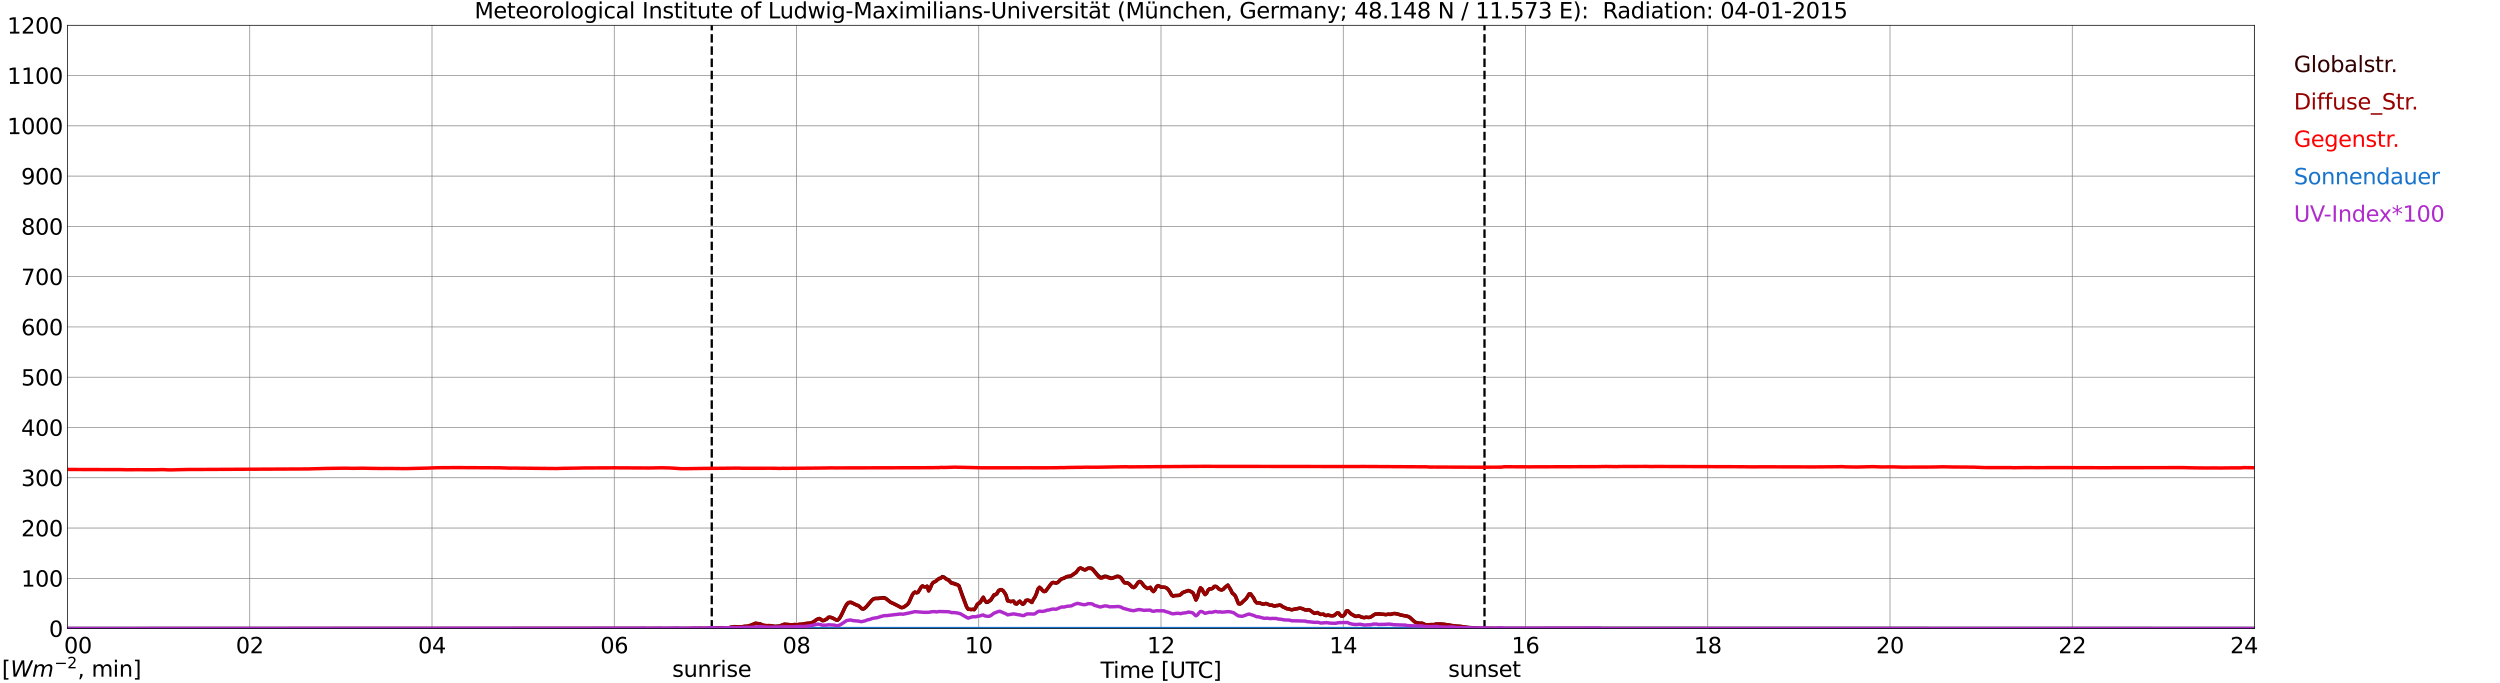 <?xml version="1.0" encoding="utf-8" standalone="no"?>
<!DOCTYPE svg PUBLIC "-//W3C//DTD SVG 1.1//EN"
  "http://www.w3.org/Graphics/SVG/1.1/DTD/svg11.dtd">
<svg xmlns:xlink="http://www.w3.org/1999/xlink" width="1085.4pt" height="296.64pt" viewBox="0 0 1085.4 296.64" xmlns="http://www.w3.org/2000/svg" version="1.1">
 <defs>
  <style type="text/css">*{stroke-linejoin: round; stroke-linecap: butt}</style>
 </defs>
 <g id="figure_1">
  <g id="patch_1">
   <path d="M 0 296.64 
L 1085.4 296.64 
L 1085.4 0 
L 0 0 
z
" style="fill: #ffffff"/>
  </g>
  <g id="axes_1">
   <g id="patch_2">
    <path d="M 29.306 272.909 
L 978.814 272.909 
L 978.814 10.976 
L 29.306 10.976 
z
" style="fill: #ffffff"/>
   </g>
   <g id="patch_3">
    <path d="M 978.814 272.909 
L 978.814 272.909 
L 978.814 10.976 
L 978.814 10.976 
z
" clip-path="url(#pb29799386f)" style="fill: #d3d3d3; opacity: 0.25; stroke: #d3d3d3; stroke-linejoin: miter"/>
   </g>
   <g id="matplotlib.axis_1">
    <g id="xtick_1">
     <g id="line2d_1">
      <path d="M 29.306 272.909 
L 29.306 10.976 
" clip-path="url(#pb29799386f)" style="fill: none; stroke: #808080; stroke-width: 0.3; stroke-linecap: square"/>
     </g>
     <g id="line2d_2"/>
     <g id="text_1">
      <!--    00 -->
      <g transform="translate(18.733 283.627) scale(0.095 -0.095)">
       <defs>
        <path id="DejaVuSans-20" transform="scale(0.016)"/>
        <path id="DejaVuSans-30" d="M 2034 4250 
Q 1547 4250 1301 3770 
Q 1056 3291 1056 2328 
Q 1056 1369 1301 889 
Q 1547 409 2034 409 
Q 2525 409 2770 889 
Q 3016 1369 3016 2328 
Q 3016 3291 2770 3770 
Q 2525 4250 2034 4250 
z
M 2034 4750 
Q 2819 4750 3233 4129 
Q 3647 3509 3647 2328 
Q 3647 1150 3233 529 
Q 2819 -91 2034 -91 
Q 1250 -91 836 529 
Q 422 1150 422 2328 
Q 422 3509 836 4129 
Q 1250 4750 2034 4750 
z
" transform="scale(0.016)"/>
       </defs>
       <use xlink:href="#DejaVuSans-20"/>
       <use xlink:href="#DejaVuSans-20" transform="translate(31.787 0)"/>
       <use xlink:href="#DejaVuSans-20" transform="translate(63.574 0)"/>
       <use xlink:href="#DejaVuSans-30" transform="translate(95.361 0)"/>
       <use xlink:href="#DejaVuSans-30" transform="translate(158.984 0)"/>
      </g>
     </g>
    </g>
    <g id="xtick_2">
     <g id="line2d_3">
      <path d="M 108.431 272.909 
L 108.431 10.976 
" clip-path="url(#pb29799386f)" style="fill: none; stroke: #808080; stroke-width: 0.3; stroke-linecap: square"/>
     </g>
     <g id="line2d_4"/>
     <g id="text_2">
      <!-- 02 -->
      <g transform="translate(102.387 283.627) scale(0.095 -0.095)">
       <defs>
        <path id="DejaVuSans-32" d="M 1228 531 
L 3431 531 
L 3431 0 
L 469 0 
L 469 531 
Q 828 903 1448 1529 
Q 2069 2156 2228 2338 
Q 2531 2678 2651 2914 
Q 2772 3150 2772 3378 
Q 2772 3750 2511 3984 
Q 2250 4219 1831 4219 
Q 1534 4219 1204 4116 
Q 875 4013 500 3803 
L 500 4441 
Q 881 4594 1212 4672 
Q 1544 4750 1819 4750 
Q 2544 4750 2975 4387 
Q 3406 4025 3406 3419 
Q 3406 3131 3298 2873 
Q 3191 2616 2906 2266 
Q 2828 2175 2409 1742 
Q 1991 1309 1228 531 
z
" transform="scale(0.016)"/>
       </defs>
       <use xlink:href="#DejaVuSans-30"/>
       <use xlink:href="#DejaVuSans-32" transform="translate(63.623 0)"/>
      </g>
     </g>
    </g>
    <g id="xtick_3">
     <g id="line2d_5">
      <path d="M 187.557 272.909 
L 187.557 10.976 
" clip-path="url(#pb29799386f)" style="fill: none; stroke: #808080; stroke-width: 0.3; stroke-linecap: square"/>
     </g>
     <g id="line2d_6"/>
     <g id="text_3">
      <!-- 04 -->
      <g transform="translate(181.513 283.627) scale(0.095 -0.095)">
       <defs>
        <path id="DejaVuSans-34" d="M 2419 4116 
L 825 1625 
L 2419 1625 
L 2419 4116 
z
M 2253 4666 
L 3047 4666 
L 3047 1625 
L 3713 1625 
L 3713 1100 
L 3047 1100 
L 3047 0 
L 2419 0 
L 2419 1100 
L 313 1100 
L 313 1709 
L 2253 4666 
z
" transform="scale(0.016)"/>
       </defs>
       <use xlink:href="#DejaVuSans-30"/>
       <use xlink:href="#DejaVuSans-34" transform="translate(63.623 0)"/>
      </g>
     </g>
    </g>
    <g id="xtick_4">
     <g id="line2d_7">
      <path d="M 266.683 272.909 
L 266.683 10.976 
" clip-path="url(#pb29799386f)" style="fill: none; stroke: #808080; stroke-width: 0.3; stroke-linecap: square"/>
     </g>
     <g id="line2d_8"/>
     <g id="text_4">
      <!-- 06 -->
      <g transform="translate(260.638 283.627) scale(0.095 -0.095)">
       <defs>
        <path id="DejaVuSans-36" d="M 2113 2584 
Q 1688 2584 1439 2293 
Q 1191 2003 1191 1497 
Q 1191 994 1439 701 
Q 1688 409 2113 409 
Q 2538 409 2786 701 
Q 3034 994 3034 1497 
Q 3034 2003 2786 2293 
Q 2538 2584 2113 2584 
z
M 3366 4563 
L 3366 3988 
Q 3128 4100 2886 4159 
Q 2644 4219 2406 4219 
Q 1781 4219 1451 3797 
Q 1122 3375 1075 2522 
Q 1259 2794 1537 2939 
Q 1816 3084 2150 3084 
Q 2853 3084 3261 2657 
Q 3669 2231 3669 1497 
Q 3669 778 3244 343 
Q 2819 -91 2113 -91 
Q 1303 -91 875 529 
Q 447 1150 447 2328 
Q 447 3434 972 4092 
Q 1497 4750 2381 4750 
Q 2619 4750 2861 4703 
Q 3103 4656 3366 4563 
z
" transform="scale(0.016)"/>
       </defs>
       <use xlink:href="#DejaVuSans-30"/>
       <use xlink:href="#DejaVuSans-36" transform="translate(63.623 0)"/>
      </g>
     </g>
    </g>
    <g id="xtick_5">
     <g id="line2d_9">
      <path d="M 345.808 272.909 
L 345.808 10.976 
" clip-path="url(#pb29799386f)" style="fill: none; stroke: #808080; stroke-width: 0.3; stroke-linecap: square"/>
     </g>
     <g id="line2d_10"/>
     <g id="text_5">
      <!-- 08 -->
      <g transform="translate(339.764 283.627) scale(0.095 -0.095)">
       <defs>
        <path id="DejaVuSans-38" d="M 2034 2216 
Q 1584 2216 1326 1975 
Q 1069 1734 1069 1313 
Q 1069 891 1326 650 
Q 1584 409 2034 409 
Q 2484 409 2743 651 
Q 3003 894 3003 1313 
Q 3003 1734 2745 1975 
Q 2488 2216 2034 2216 
z
M 1403 2484 
Q 997 2584 770 2862 
Q 544 3141 544 3541 
Q 544 4100 942 4425 
Q 1341 4750 2034 4750 
Q 2731 4750 3128 4425 
Q 3525 4100 3525 3541 
Q 3525 3141 3298 2862 
Q 3072 2584 2669 2484 
Q 3125 2378 3379 2068 
Q 3634 1759 3634 1313 
Q 3634 634 3220 271 
Q 2806 -91 2034 -91 
Q 1263 -91 848 271 
Q 434 634 434 1313 
Q 434 1759 690 2068 
Q 947 2378 1403 2484 
z
M 1172 3481 
Q 1172 3119 1398 2916 
Q 1625 2713 2034 2713 
Q 2441 2713 2670 2916 
Q 2900 3119 2900 3481 
Q 2900 3844 2670 4047 
Q 2441 4250 2034 4250 
Q 1625 4250 1398 4047 
Q 1172 3844 1172 3481 
z
" transform="scale(0.016)"/>
       </defs>
       <use xlink:href="#DejaVuSans-30"/>
       <use xlink:href="#DejaVuSans-38" transform="translate(63.623 0)"/>
      </g>
     </g>
    </g>
    <g id="xtick_6">
     <g id="line2d_11">
      <path d="M 424.934 272.909 
L 424.934 10.976 
" clip-path="url(#pb29799386f)" style="fill: none; stroke: #808080; stroke-width: 0.3; stroke-linecap: square"/>
     </g>
     <g id="line2d_12"/>
     <g id="text_6">
      <!-- 10 -->
      <g transform="translate(418.89 283.627) scale(0.095 -0.095)">
       <defs>
        <path id="DejaVuSans-31" d="M 794 531 
L 1825 531 
L 1825 4091 
L 703 3866 
L 703 4441 
L 1819 4666 
L 2450 4666 
L 2450 531 
L 3481 531 
L 3481 0 
L 794 0 
L 794 531 
z
" transform="scale(0.016)"/>
       </defs>
       <use xlink:href="#DejaVuSans-31"/>
       <use xlink:href="#DejaVuSans-30" transform="translate(63.623 0)"/>
      </g>
     </g>
    </g>
    <g id="xtick_7">
     <g id="line2d_13">
      <path d="M 504.06 272.909 
L 504.06 10.976 
" clip-path="url(#pb29799386f)" style="fill: none; stroke: #808080; stroke-width: 0.3; stroke-linecap: square"/>
     </g>
     <g id="line2d_14"/>
     <g id="text_7">
      <!-- 12 -->
      <g transform="translate(498.015 283.627) scale(0.095 -0.095)">
       <use xlink:href="#DejaVuSans-31"/>
       <use xlink:href="#DejaVuSans-32" transform="translate(63.623 0)"/>
      </g>
     </g>
    </g>
    <g id="xtick_8">
     <g id="line2d_15">
      <path d="M 583.185 272.909 
L 583.185 10.976 
" clip-path="url(#pb29799386f)" style="fill: none; stroke: #808080; stroke-width: 0.3; stroke-linecap: square"/>
     </g>
     <g id="line2d_16"/>
     <g id="text_8">
      <!-- 14 -->
      <g transform="translate(577.141 283.627) scale(0.095 -0.095)">
       <use xlink:href="#DejaVuSans-31"/>
       <use xlink:href="#DejaVuSans-34" transform="translate(63.623 0)"/>
      </g>
     </g>
    </g>
    <g id="xtick_9">
     <g id="line2d_17">
      <path d="M 662.311 272.909 
L 662.311 10.976 
" clip-path="url(#pb29799386f)" style="fill: none; stroke: #808080; stroke-width: 0.3; stroke-linecap: square"/>
     </g>
     <g id="line2d_18"/>
     <g id="text_9">
      <!-- 16 -->
      <g transform="translate(656.267 283.627) scale(0.095 -0.095)">
       <use xlink:href="#DejaVuSans-31"/>
       <use xlink:href="#DejaVuSans-36" transform="translate(63.623 0)"/>
      </g>
     </g>
    </g>
    <g id="xtick_10">
     <g id="line2d_19">
      <path d="M 741.437 272.909 
L 741.437 10.976 
" clip-path="url(#pb29799386f)" style="fill: none; stroke: #808080; stroke-width: 0.3; stroke-linecap: square"/>
     </g>
     <g id="line2d_20"/>
     <g id="text_10">
      <!-- 18 -->
      <g transform="translate(735.392 283.627) scale(0.095 -0.095)">
       <use xlink:href="#DejaVuSans-31"/>
       <use xlink:href="#DejaVuSans-38" transform="translate(63.623 0)"/>
      </g>
     </g>
    </g>
    <g id="xtick_11">
     <g id="line2d_21">
      <path d="M 820.562 272.909 
L 820.562 10.976 
" clip-path="url(#pb29799386f)" style="fill: none; stroke: #808080; stroke-width: 0.3; stroke-linecap: square"/>
     </g>
     <g id="line2d_22"/>
     <g id="text_11">
      <!-- 20 -->
      <g transform="translate(814.518 283.627) scale(0.095 -0.095)">
       <use xlink:href="#DejaVuSans-32"/>
       <use xlink:href="#DejaVuSans-30" transform="translate(63.623 0)"/>
      </g>
     </g>
    </g>
    <g id="xtick_12">
     <g id="line2d_23">
      <path d="M 899.688 272.909 
L 899.688 10.976 
" clip-path="url(#pb29799386f)" style="fill: none; stroke: #808080; stroke-width: 0.3; stroke-linecap: square"/>
     </g>
     <g id="line2d_24"/>
     <g id="text_12">
      <!-- 22 -->
      <g transform="translate(893.644 283.627) scale(0.095 -0.095)">
       <use xlink:href="#DejaVuSans-32"/>
       <use xlink:href="#DejaVuSans-32" transform="translate(63.623 0)"/>
      </g>
     </g>
    </g>
    <g id="xtick_13">
     <g id="line2d_25">
      <path d="M 978.814 272.909 
L 978.814 10.976 
" clip-path="url(#pb29799386f)" style="fill: none; stroke: #808080; stroke-width: 0.3; stroke-linecap: square"/>
     </g>
     <g id="line2d_26"/>
     <g id="text_13">
      <!-- 24    -->
      <g transform="translate(968.241 283.627) scale(0.095 -0.095)">
       <use xlink:href="#DejaVuSans-32"/>
       <use xlink:href="#DejaVuSans-34" transform="translate(63.623 0)"/>
       <use xlink:href="#DejaVuSans-20" transform="translate(127.246 0)"/>
       <use xlink:href="#DejaVuSans-20" transform="translate(159.033 0)"/>
       <use xlink:href="#DejaVuSans-20" transform="translate(190.82 0)"/>
      </g>
     </g>
    </g>
    <g id="text_14">
     <!-- Time [UTC] -->
     <g transform="translate(477.806 294.322) scale(0.095 -0.095)">
      <defs>
       <path id="DejaVuSans-54" d="M -19 4666 
L 3928 4666 
L 3928 4134 
L 2272 4134 
L 2272 0 
L 1638 0 
L 1638 4134 
L -19 4134 
L -19 4666 
z
" transform="scale(0.016)"/>
       <path id="DejaVuSans-69" d="M 603 3500 
L 1178 3500 
L 1178 0 
L 603 0 
L 603 3500 
z
M 603 4863 
L 1178 4863 
L 1178 4134 
L 603 4134 
L 603 4863 
z
" transform="scale(0.016)"/>
       <path id="DejaVuSans-6d" d="M 3328 2828 
Q 3544 3216 3844 3400 
Q 4144 3584 4550 3584 
Q 5097 3584 5394 3201 
Q 5691 2819 5691 2113 
L 5691 0 
L 5113 0 
L 5113 2094 
Q 5113 2597 4934 2840 
Q 4756 3084 4391 3084 
Q 3944 3084 3684 2787 
Q 3425 2491 3425 1978 
L 3425 0 
L 2847 0 
L 2847 2094 
Q 2847 2600 2669 2842 
Q 2491 3084 2119 3084 
Q 1678 3084 1418 2786 
Q 1159 2488 1159 1978 
L 1159 0 
L 581 0 
L 581 3500 
L 1159 3500 
L 1159 2956 
Q 1356 3278 1631 3431 
Q 1906 3584 2284 3584 
Q 2666 3584 2933 3390 
Q 3200 3197 3328 2828 
z
" transform="scale(0.016)"/>
       <path id="DejaVuSans-65" d="M 3597 1894 
L 3597 1613 
L 953 1613 
Q 991 1019 1311 708 
Q 1631 397 2203 397 
Q 2534 397 2845 478 
Q 3156 559 3463 722 
L 3463 178 
Q 3153 47 2828 -22 
Q 2503 -91 2169 -91 
Q 1331 -91 842 396 
Q 353 884 353 1716 
Q 353 2575 817 3079 
Q 1281 3584 2069 3584 
Q 2775 3584 3186 3129 
Q 3597 2675 3597 1894 
z
M 3022 2063 
Q 3016 2534 2758 2815 
Q 2500 3097 2075 3097 
Q 1594 3097 1305 2825 
Q 1016 2553 972 2059 
L 3022 2063 
z
" transform="scale(0.016)"/>
       <path id="DejaVuSans-5b" d="M 550 4863 
L 1875 4863 
L 1875 4416 
L 1125 4416 
L 1125 -397 
L 1875 -397 
L 1875 -844 
L 550 -844 
L 550 4863 
z
" transform="scale(0.016)"/>
       <path id="DejaVuSans-55" d="M 556 4666 
L 1191 4666 
L 1191 1831 
Q 1191 1081 1462 751 
Q 1734 422 2344 422 
Q 2950 422 3222 751 
Q 3494 1081 3494 1831 
L 3494 4666 
L 4128 4666 
L 4128 1753 
Q 4128 841 3676 375 
Q 3225 -91 2344 -91 
Q 1459 -91 1007 375 
Q 556 841 556 1753 
L 556 4666 
z
" transform="scale(0.016)"/>
       <path id="DejaVuSans-43" d="M 4122 4306 
L 4122 3641 
Q 3803 3938 3442 4084 
Q 3081 4231 2675 4231 
Q 1875 4231 1450 3742 
Q 1025 3253 1025 2328 
Q 1025 1406 1450 917 
Q 1875 428 2675 428 
Q 3081 428 3442 575 
Q 3803 722 4122 1019 
L 4122 359 
Q 3791 134 3420 21 
Q 3050 -91 2638 -91 
Q 1578 -91 968 557 
Q 359 1206 359 2328 
Q 359 3453 968 4101 
Q 1578 4750 2638 4750 
Q 3056 4750 3426 4639 
Q 3797 4528 4122 4306 
z
" transform="scale(0.016)"/>
       <path id="DejaVuSans-5d" d="M 1947 4863 
L 1947 -844 
L 622 -844 
L 622 -397 
L 1369 -397 
L 1369 4416 
L 622 4416 
L 622 4863 
L 1947 4863 
z
" transform="scale(0.016)"/>
      </defs>
      <use xlink:href="#DejaVuSans-54"/>
      <use xlink:href="#DejaVuSans-69" transform="translate(57.959 0)"/>
      <use xlink:href="#DejaVuSans-6d" transform="translate(85.742 0)"/>
      <use xlink:href="#DejaVuSans-65" transform="translate(183.154 0)"/>
      <use xlink:href="#DejaVuSans-20" transform="translate(244.678 0)"/>
      <use xlink:href="#DejaVuSans-5b" transform="translate(276.465 0)"/>
      <use xlink:href="#DejaVuSans-55" transform="translate(315.479 0)"/>
      <use xlink:href="#DejaVuSans-54" transform="translate(388.672 0)"/>
      <use xlink:href="#DejaVuSans-43" transform="translate(443.881 0)"/>
      <use xlink:href="#DejaVuSans-5d" transform="translate(513.705 0)"/>
     </g>
    </g>
   </g>
   <g id="matplotlib.axis_2">
    <g id="ytick_1">
     <g id="line2d_27">
      <path d="M 29.306 272.909 
L 978.814 272.909 
" clip-path="url(#pb29799386f)" style="fill: none; stroke: #808080; stroke-width: 0.3; stroke-linecap: square"/>
     </g>
     <g id="line2d_28"/>
     <g id="text_15">
      <!-- 0 -->
      <g transform="translate(21.261 276.518) scale(0.095 -0.095)">
       <use xlink:href="#DejaVuSans-30"/>
      </g>
     </g>
    </g>
    <g id="ytick_2">
     <g id="line2d_29">
      <path d="M 29.306 251.081 
L 978.814 251.081 
" clip-path="url(#pb29799386f)" style="fill: none; stroke: #808080; stroke-width: 0.3; stroke-linecap: square"/>
     </g>
     <g id="line2d_30"/>
     <g id="text_16">
      <!-- 100 -->
      <g transform="translate(9.173 254.69) scale(0.095 -0.095)">
       <use xlink:href="#DejaVuSans-31"/>
       <use xlink:href="#DejaVuSans-30" transform="translate(63.623 0)"/>
       <use xlink:href="#DejaVuSans-30" transform="translate(127.246 0)"/>
      </g>
     </g>
    </g>
    <g id="ytick_3">
     <g id="line2d_31">
      <path d="M 29.306 229.253 
L 978.814 229.253 
" clip-path="url(#pb29799386f)" style="fill: none; stroke: #808080; stroke-width: 0.3; stroke-linecap: square"/>
     </g>
     <g id="line2d_32"/>
     <g id="text_17">
      <!-- 200 -->
      <g transform="translate(9.173 232.863) scale(0.095 -0.095)">
       <use xlink:href="#DejaVuSans-32"/>
       <use xlink:href="#DejaVuSans-30" transform="translate(63.623 0)"/>
       <use xlink:href="#DejaVuSans-30" transform="translate(127.246 0)"/>
      </g>
     </g>
    </g>
    <g id="ytick_4">
     <g id="line2d_33">
      <path d="M 29.306 207.426 
L 978.814 207.426 
" clip-path="url(#pb29799386f)" style="fill: none; stroke: #808080; stroke-width: 0.3; stroke-linecap: square"/>
     </g>
     <g id="line2d_34"/>
     <g id="text_18">
      <!-- 300 -->
      <g transform="translate(9.173 211.035) scale(0.095 -0.095)">
       <defs>
        <path id="DejaVuSans-33" d="M 2597 2516 
Q 3050 2419 3304 2112 
Q 3559 1806 3559 1356 
Q 3559 666 3084 287 
Q 2609 -91 1734 -91 
Q 1441 -91 1130 -33 
Q 819 25 488 141 
L 488 750 
Q 750 597 1062 519 
Q 1375 441 1716 441 
Q 2309 441 2620 675 
Q 2931 909 2931 1356 
Q 2931 1769 2642 2001 
Q 2353 2234 1838 2234 
L 1294 2234 
L 1294 2753 
L 1863 2753 
Q 2328 2753 2575 2939 
Q 2822 3125 2822 3475 
Q 2822 3834 2567 4026 
Q 2313 4219 1838 4219 
Q 1578 4219 1281 4162 
Q 984 4106 628 3988 
L 628 4550 
Q 988 4650 1302 4700 
Q 1616 4750 1894 4750 
Q 2613 4750 3031 4423 
Q 3450 4097 3450 3541 
Q 3450 3153 3228 2886 
Q 3006 2619 2597 2516 
z
" transform="scale(0.016)"/>
       </defs>
       <use xlink:href="#DejaVuSans-33"/>
       <use xlink:href="#DejaVuSans-30" transform="translate(63.623 0)"/>
       <use xlink:href="#DejaVuSans-30" transform="translate(127.246 0)"/>
      </g>
     </g>
    </g>
    <g id="ytick_5">
     <g id="line2d_35">
      <path d="M 29.306 185.598 
L 978.814 185.598 
" clip-path="url(#pb29799386f)" style="fill: none; stroke: #808080; stroke-width: 0.3; stroke-linecap: square"/>
     </g>
     <g id="line2d_36"/>
     <g id="text_19">
      <!-- 400 -->
      <g transform="translate(9.173 189.207) scale(0.095 -0.095)">
       <use xlink:href="#DejaVuSans-34"/>
       <use xlink:href="#DejaVuSans-30" transform="translate(63.623 0)"/>
       <use xlink:href="#DejaVuSans-30" transform="translate(127.246 0)"/>
      </g>
     </g>
    </g>
    <g id="ytick_6">
     <g id="line2d_37">
      <path d="M 29.306 163.77 
L 978.814 163.77 
" clip-path="url(#pb29799386f)" style="fill: none; stroke: #808080; stroke-width: 0.3; stroke-linecap: square"/>
     </g>
     <g id="line2d_38"/>
     <g id="text_20">
      <!-- 500 -->
      <g transform="translate(9.173 167.379) scale(0.095 -0.095)">
       <defs>
        <path id="DejaVuSans-35" d="M 691 4666 
L 3169 4666 
L 3169 4134 
L 1269 4134 
L 1269 2991 
Q 1406 3038 1543 3061 
Q 1681 3084 1819 3084 
Q 2600 3084 3056 2656 
Q 3513 2228 3513 1497 
Q 3513 744 3044 326 
Q 2575 -91 1722 -91 
Q 1428 -91 1123 -41 
Q 819 9 494 109 
L 494 744 
Q 775 591 1075 516 
Q 1375 441 1709 441 
Q 2250 441 2565 725 
Q 2881 1009 2881 1497 
Q 2881 1984 2565 2268 
Q 2250 2553 1709 2553 
Q 1456 2553 1204 2497 
Q 953 2441 691 2322 
L 691 4666 
z
" transform="scale(0.016)"/>
       </defs>
       <use xlink:href="#DejaVuSans-35"/>
       <use xlink:href="#DejaVuSans-30" transform="translate(63.623 0)"/>
       <use xlink:href="#DejaVuSans-30" transform="translate(127.246 0)"/>
      </g>
     </g>
    </g>
    <g id="ytick_7">
     <g id="line2d_39">
      <path d="M 29.306 141.942 
L 978.814 141.942 
" clip-path="url(#pb29799386f)" style="fill: none; stroke: #808080; stroke-width: 0.3; stroke-linecap: square"/>
     </g>
     <g id="line2d_40"/>
     <g id="text_21">
      <!-- 600 -->
      <g transform="translate(9.173 145.551) scale(0.095 -0.095)">
       <use xlink:href="#DejaVuSans-36"/>
       <use xlink:href="#DejaVuSans-30" transform="translate(63.623 0)"/>
       <use xlink:href="#DejaVuSans-30" transform="translate(127.246 0)"/>
      </g>
     </g>
    </g>
    <g id="ytick_8">
     <g id="line2d_41">
      <path d="M 29.306 120.114 
L 978.814 120.114 
" clip-path="url(#pb29799386f)" style="fill: none; stroke: #808080; stroke-width: 0.3; stroke-linecap: square"/>
     </g>
     <g id="line2d_42"/>
     <g id="text_22">
      <!-- 700 -->
      <g transform="translate(9.173 123.724) scale(0.095 -0.095)">
       <defs>
        <path id="DejaVuSans-37" d="M 525 4666 
L 3525 4666 
L 3525 4397 
L 1831 0 
L 1172 0 
L 2766 4134 
L 525 4134 
L 525 4666 
z
" transform="scale(0.016)"/>
       </defs>
       <use xlink:href="#DejaVuSans-37"/>
       <use xlink:href="#DejaVuSans-30" transform="translate(63.623 0)"/>
       <use xlink:href="#DejaVuSans-30" transform="translate(127.246 0)"/>
      </g>
     </g>
    </g>
    <g id="ytick_9">
     <g id="line2d_43">
      <path d="M 29.306 98.287 
L 978.814 98.287 
" clip-path="url(#pb29799386f)" style="fill: none; stroke: #808080; stroke-width: 0.3; stroke-linecap: square"/>
     </g>
     <g id="line2d_44"/>
     <g id="text_23">
      <!-- 800 -->
      <g transform="translate(9.173 101.896) scale(0.095 -0.095)">
       <use xlink:href="#DejaVuSans-38"/>
       <use xlink:href="#DejaVuSans-30" transform="translate(63.623 0)"/>
       <use xlink:href="#DejaVuSans-30" transform="translate(127.246 0)"/>
      </g>
     </g>
    </g>
    <g id="ytick_10">
     <g id="line2d_45">
      <path d="M 29.306 76.459 
L 978.814 76.459 
" clip-path="url(#pb29799386f)" style="fill: none; stroke: #808080; stroke-width: 0.3; stroke-linecap: square"/>
     </g>
     <g id="line2d_46"/>
     <g id="text_24">
      <!-- 900 -->
      <g transform="translate(9.173 80.068) scale(0.095 -0.095)">
       <defs>
        <path id="DejaVuSans-39" d="M 703 97 
L 703 672 
Q 941 559 1184 500 
Q 1428 441 1663 441 
Q 2288 441 2617 861 
Q 2947 1281 2994 2138 
Q 2813 1869 2534 1725 
Q 2256 1581 1919 1581 
Q 1219 1581 811 2004 
Q 403 2428 403 3163 
Q 403 3881 828 4315 
Q 1253 4750 1959 4750 
Q 2769 4750 3195 4129 
Q 3622 3509 3622 2328 
Q 3622 1225 3098 567 
Q 2575 -91 1691 -91 
Q 1453 -91 1209 -44 
Q 966 3 703 97 
z
M 1959 2075 
Q 2384 2075 2632 2365 
Q 2881 2656 2881 3163 
Q 2881 3666 2632 3958 
Q 2384 4250 1959 4250 
Q 1534 4250 1286 3958 
Q 1038 3666 1038 3163 
Q 1038 2656 1286 2365 
Q 1534 2075 1959 2075 
z
" transform="scale(0.016)"/>
       </defs>
       <use xlink:href="#DejaVuSans-39"/>
       <use xlink:href="#DejaVuSans-30" transform="translate(63.623 0)"/>
       <use xlink:href="#DejaVuSans-30" transform="translate(127.246 0)"/>
      </g>
     </g>
    </g>
    <g id="ytick_11">
     <g id="line2d_47">
      <path d="M 29.306 54.631 
L 978.814 54.631 
" clip-path="url(#pb29799386f)" style="fill: none; stroke: #808080; stroke-width: 0.3; stroke-linecap: square"/>
     </g>
     <g id="line2d_48"/>
     <g id="text_25">
      <!-- 1000 -->
      <g transform="translate(3.128 58.24) scale(0.095 -0.095)">
       <use xlink:href="#DejaVuSans-31"/>
       <use xlink:href="#DejaVuSans-30" transform="translate(63.623 0)"/>
       <use xlink:href="#DejaVuSans-30" transform="translate(127.246 0)"/>
       <use xlink:href="#DejaVuSans-30" transform="translate(190.869 0)"/>
      </g>
     </g>
    </g>
    <g id="ytick_12">
     <g id="line2d_49">
      <path d="M 29.306 32.803 
L 978.814 32.803 
" clip-path="url(#pb29799386f)" style="fill: none; stroke: #808080; stroke-width: 0.3; stroke-linecap: square"/>
     </g>
     <g id="line2d_50"/>
     <g id="text_26">
      <!-- 1100 -->
      <g transform="translate(3.128 36.413) scale(0.095 -0.095)">
       <use xlink:href="#DejaVuSans-31"/>
       <use xlink:href="#DejaVuSans-31" transform="translate(63.623 0)"/>
       <use xlink:href="#DejaVuSans-30" transform="translate(127.246 0)"/>
       <use xlink:href="#DejaVuSans-30" transform="translate(190.869 0)"/>
      </g>
     </g>
    </g>
    <g id="ytick_13">
     <g id="line2d_51">
      <path d="M 29.306 10.976 
L 978.814 10.976 
" clip-path="url(#pb29799386f)" style="fill: none; stroke: #808080; stroke-width: 0.3; stroke-linecap: square"/>
     </g>
     <g id="line2d_52"/>
     <g id="text_27">
      <!-- 1200 -->
      <g transform="translate(3.128 14.585) scale(0.095 -0.095)">
       <use xlink:href="#DejaVuSans-31"/>
       <use xlink:href="#DejaVuSans-32" transform="translate(63.623 0)"/>
       <use xlink:href="#DejaVuSans-30" transform="translate(127.246 0)"/>
       <use xlink:href="#DejaVuSans-30" transform="translate(190.869 0)"/>
      </g>
     </g>
    </g>
   </g>
   <g id="line2d_53">
    <path d="M 309.015 272.909 
L 309.015 10.976 
" clip-path="url(#pb29799386f)" style="fill: none; stroke-dasharray: 3.7,1.6; stroke-dashoffset: 0; stroke: #000000"/>
   </g>
   <g id="line2d_54">
    <path d="M 644.508 272.909 
L 644.508 10.976 
" clip-path="url(#pb29799386f)" style="fill: none; stroke-dasharray: 3.7,1.6; stroke-dashoffset: 0; stroke: #000000"/>
   </g>
   <g id="line2d_55">
    <path d="M 29.306 272.909 
L 302.949 272.898 
L 303.608 272.78 
L 305.586 272.87 
L 310.861 272.721 
L 312.18 272.632 
L 313.499 272.542 
L 316.136 272.662 
L 317.455 272.276 
L 318.114 272.276 
L 318.774 272.127 
L 320.093 272.099 
L 321.411 272.217 
L 322.73 272.009 
L 323.39 271.92 
L 324.049 271.951 
L 325.368 271.713 
L 326.027 271.505 
L 328.005 270.647 
L 329.983 270.883 
L 331.302 271.446 
L 332.621 271.713 
L 335.258 271.774 
L 336.577 271.981 
L 338.555 271.833 
L 340.533 271.032 
L 342.512 271.211 
L 343.83 271.298 
L 345.149 271.152 
L 345.808 271.27 
L 347.127 271.062 
L 348.446 271.003 
L 349.765 270.706 
L 351.743 270.558 
L 352.402 270.381 
L 353.721 269.641 
L 354.38 269.106 
L 355.04 268.753 
L 355.699 268.545 
L 356.359 268.899 
L 357.018 269.462 
L 357.677 269.434 
L 358.996 268.781 
L 359.655 268.131 
L 360.315 268.011 
L 360.974 268.131 
L 362.293 268.781 
L 362.952 269.137 
L 363.612 269.255 
L 364.271 268.753 
L 364.93 267.775 
L 365.59 266.5 
L 366.909 263.569 
L 367.568 262.562 
L 368.227 261.851 
L 368.887 261.585 
L 369.546 261.585 
L 372.184 262.829 
L 372.843 263.064 
L 374.162 264.28 
L 374.821 264.457 
L 375.481 264.042 
L 376.14 263.451 
L 378.777 260.34 
L 379.437 259.897 
L 380.096 259.749 
L 381.415 259.718 
L 383.393 259.483 
L 384.053 259.541 
L 384.712 259.867 
L 386.69 261.467 
L 388.668 262.383 
L 391.306 263.807 
L 391.965 263.746 
L 392.624 263.451 
L 393.943 262.504 
L 394.603 261.674 
L 395.921 258.712 
L 396.581 257.557 
L 397.24 257.084 
L 397.899 257.35 
L 398.559 257.23 
L 399.878 255.038 
L 400.537 254.447 
L 401.196 254.772 
L 401.856 254.831 
L 402.515 254.477 
L 403.175 256.462 
L 403.834 255.484 
L 404.493 253.855 
L 405.153 252.877 
L 405.812 252.611 
L 406.471 252.225 
L 407.79 251.07 
L 408.45 250.922 
L 409.109 250.33 
L 409.768 250.507 
L 411.087 251.456 
L 411.746 251.664 
L 413.065 253.026 
L 413.725 253.113 
L 415.043 253.587 
L 415.703 253.855 
L 416.362 254.27 
L 417.681 258 
L 419.659 263.333 
L 420.318 264.398 
L 421.637 264.636 
L 422.297 264.547 
L 422.956 264.664 
L 423.615 263.894 
L 424.275 262.504 
L 425.593 261.615 
L 426.912 259.362 
L 427.572 260.696 
L 428.231 261.554 
L 428.89 261.467 
L 430.209 260.548 
L 431.528 258.446 
L 432.187 258.267 
L 432.847 257.824 
L 433.506 256.608 
L 434.165 256.106 
L 434.825 256.047 
L 435.484 256.431 
L 436.144 257.291 
L 436.803 258.356 
L 437.462 260.696 
L 438.781 261.2 
L 440.1 260.993 
L 440.759 262.089 
L 441.419 262.235 
L 442.737 261.021 
L 444.056 262.383 
L 444.716 261.94 
L 445.375 260.814 
L 446.034 260.578 
L 446.694 260.666 
L 448.012 261.554 
L 448.672 260.251 
L 449.331 259.304 
L 449.991 257.824 
L 450.65 255.839 
L 451.309 255.038 
L 451.969 255.512 
L 452.628 256.372 
L 453.287 256.846 
L 453.947 256.697 
L 455.925 254.032 
L 456.584 253.233 
L 457.244 252.877 
L 458.563 253.144 
L 459.222 252.877 
L 459.881 252.314 
L 460.541 251.603 
L 461.2 251.277 
L 461.859 251.101 
L 463.178 250.389 
L 463.838 250.361 
L 465.156 250.005 
L 467.134 248.643 
L 468.453 246.894 
L 469.113 246.598 
L 469.772 246.864 
L 470.431 247.279 
L 471.091 247.427 
L 472.409 246.657 
L 473.069 246.569 
L 473.728 246.628 
L 474.388 247.043 
L 476.366 249.383 
L 477.685 250.627 
L 478.344 250.655 
L 479.663 250.123 
L 480.322 250.212 
L 482.3 250.952 
L 482.96 250.981 
L 484.938 250.182 
L 485.597 250.212 
L 486.256 250.479 
L 486.916 251.011 
L 487.575 252.166 
L 488.235 252.906 
L 488.894 253.054 
L 489.553 253.054 
L 490.213 253.469 
L 491.532 254.744 
L 492.191 255.069 
L 492.85 254.624 
L 494.169 252.76 
L 494.828 252.404 
L 495.488 252.729 
L 496.807 254.506 
L 498.125 255.484 
L 498.785 255.366 
L 499.444 255.01 
L 500.103 256.134 
L 500.763 256.787 
L 501.422 256.134 
L 502.082 254.803 
L 502.741 254.24 
L 504.06 254.862 
L 506.038 255.038 
L 506.697 255.425 
L 507.357 256.106 
L 508.016 257.084 
L 508.675 258.297 
L 509.335 258.771 
L 509.994 258.564 
L 511.313 258.533 
L 511.972 258.474 
L 512.632 258.149 
L 513.291 257.498 
L 513.95 257.112 
L 515.269 256.669 
L 515.929 256.4 
L 516.588 256.608 
L 517.907 257.35 
L 518.566 258.594 
L 519.226 260.458 
L 519.885 259.304 
L 520.544 256.756 
L 521.204 255.246 
L 521.863 255.781 
L 522.522 257.112 
L 523.182 258.118 
L 523.841 257.645 
L 524.501 256.283 
L 525.16 255.661 
L 525.819 255.691 
L 526.479 255.484 
L 527.138 254.685 
L 527.797 254.565 
L 528.457 254.921 
L 529.116 255.632 
L 529.776 255.988 
L 530.435 256.165 
L 531.094 255.839 
L 532.413 254.536 
L 533.073 254.032 
L 534.391 256.075 
L 535.051 257.498 
L 535.71 257.942 
L 536.369 258.712 
L 537.688 261.999 
L 538.348 262.207 
L 539.007 261.792 
L 540.985 259.985 
L 541.644 259.068 
L 542.304 257.911 
L 542.963 257.883 
L 544.282 259.629 
L 544.941 260.993 
L 545.601 261.702 
L 546.919 261.761 
L 547.579 262.089 
L 548.238 262.235 
L 548.898 262.235 
L 549.557 262.03 
L 550.216 262.176 
L 551.535 262.798 
L 552.195 262.739 
L 552.854 263.006 
L 553.513 263.126 
L 554.173 262.918 
L 554.832 262.888 
L 555.491 262.65 
L 556.151 262.829 
L 556.81 263.333 
L 558.788 264.25 
L 559.448 264.339 
L 560.766 264.754 
L 564.063 264.073 
L 564.723 264.073 
L 565.382 264.25 
L 566.701 264.813 
L 567.36 264.872 
L 568.02 264.695 
L 568.679 264.902 
L 570.657 266.323 
L 571.317 266.205 
L 571.976 265.968 
L 573.295 266.766 
L 574.613 266.649 
L 575.273 267.181 
L 575.932 267.242 
L 576.592 267.035 
L 577.251 267.242 
L 578.57 267.419 
L 579.229 267.242 
L 580.548 266.147 
L 581.207 266.205 
L 581.867 267.063 
L 582.526 267.568 
L 583.185 267.45 
L 583.845 266.828 
L 584.504 265.376 
L 585.164 265.169 
L 586.482 266.441 
L 588.46 267.568 
L 589.12 267.537 
L 589.779 267.389 
L 590.439 267.568 
L 591.098 267.923 
L 592.417 268.131 
L 593.076 267.952 
L 594.395 268.1 
L 595.054 267.893 
L 595.714 267.537 
L 596.373 267.004 
L 597.032 266.62 
L 599.011 266.531 
L 599.67 266.679 
L 600.329 266.649 
L 601.648 266.856 
L 602.967 266.649 
L 603.626 266.738 
L 604.945 266.413 
L 605.604 266.354 
L 606.923 266.559 
L 608.242 267.063 
L 610.879 267.478 
L 611.539 267.685 
L 612.198 268.1 
L 614.176 269.907 
L 614.836 270.263 
L 616.154 270.558 
L 617.473 270.558 
L 618.792 271.18 
L 619.451 271.27 
L 622.748 271.152 
L 623.408 270.973 
L 625.386 270.944 
L 627.364 271.091 
L 631.32 271.743 
L 635.276 272.127 
L 636.595 272.335 
L 642.53 272.808 
L 978.154 272.909 
L 978.154 272.909 
" clip-path="url(#pb29799386f)" style="fill: none; stroke: #330000; stroke-width: 1.5; stroke-linecap: square"/>
   </g>
   <g id="line2d_56">
    <path d="M 29.306 272.909 
L 306.905 272.806 
L 308.224 272.682 
L 308.883 272.723 
L 309.543 272.638 
L 310.861 272.723 
L 312.839 272.514 
L 314.818 272.555 
L 316.136 272.638 
L 317.455 272.261 
L 318.114 272.261 
L 318.774 272.051 
L 320.752 272.136 
L 322.071 272.136 
L 323.39 271.924 
L 324.708 271.841 
L 326.686 271.128 
L 328.005 270.54 
L 329.983 270.877 
L 331.302 271.464 
L 333.28 271.632 
L 333.94 271.547 
L 335.258 271.8 
L 336.577 271.968 
L 338.555 271.756 
L 339.874 271.211 
L 340.533 271.001 
L 342.512 271.128 
L 343.171 271.296 
L 345.149 271.128 
L 345.808 271.296 
L 347.127 271.045 
L 347.787 271.086 
L 350.424 270.623 
L 351.743 270.499 
L 352.402 270.331 
L 353.062 270.036 
L 353.721 269.617 
L 354.38 269.028 
L 355.699 268.526 
L 356.359 268.862 
L 357.018 269.408 
L 357.677 269.364 
L 358.996 268.609 
L 359.655 267.936 
L 360.315 267.895 
L 361.634 268.316 
L 362.952 269.113 
L 363.612 269.196 
L 364.271 268.609 
L 364.93 267.644 
L 367.568 262.314 
L 368.227 261.641 
L 368.887 261.432 
L 369.546 261.473 
L 371.524 262.523 
L 372.184 262.691 
L 372.843 263.069 
L 374.162 264.285 
L 374.821 264.37 
L 375.481 263.951 
L 376.14 263.361 
L 378.118 261.01 
L 378.777 260.382 
L 379.437 259.963 
L 380.756 259.878 
L 381.415 259.878 
L 382.074 259.71 
L 384.053 259.668 
L 384.712 260.046 
L 386.69 261.556 
L 387.349 261.809 
L 389.328 262.816 
L 389.987 263.11 
L 391.306 263.824 
L 391.965 263.739 
L 392.624 263.405 
L 393.943 262.438 
L 394.603 261.556 
L 395.921 258.577 
L 396.581 257.485 
L 397.24 257.023 
L 397.899 257.402 
L 398.559 257.066 
L 399.218 256.099 
L 399.878 254.84 
L 400.537 254.338 
L 401.196 254.757 
L 401.856 254.757 
L 402.515 254.547 
L 403.175 256.603 
L 403.834 255.471 
L 404.493 253.834 
L 405.153 252.825 
L 405.812 252.574 
L 406.471 252.155 
L 407.131 251.524 
L 408.45 251.064 
L 409.109 250.474 
L 409.768 250.642 
L 411.087 251.651 
L 411.746 251.902 
L 413.065 253.246 
L 413.725 253.329 
L 415.043 253.834 
L 415.703 253.875 
L 416.362 254.506 
L 417.681 258.409 
L 419.659 263.656 
L 420.318 264.538 
L 420.978 264.538 
L 421.637 264.662 
L 422.297 264.538 
L 422.956 264.706 
L 423.615 263.656 
L 424.275 262.314 
L 424.934 261.768 
L 425.593 261.388 
L 426.253 260.172 
L 426.912 259.249 
L 427.572 260.677 
L 428.231 261.432 
L 428.89 261.264 
L 430.209 260.297 
L 431.528 258.199 
L 432.187 258.072 
L 432.847 257.527 
L 433.506 256.394 
L 434.165 256.016 
L 434.825 255.975 
L 435.484 256.435 
L 436.144 257.359 
L 436.803 258.618 
L 437.462 260.928 
L 438.122 260.928 
L 438.781 261.222 
L 439.44 261.01 
L 440.1 261.01 
L 440.759 262.102 
L 441.419 262.187 
L 442.078 261.432 
L 442.737 261.01 
L 443.397 261.809 
L 444.056 262.355 
L 444.716 261.809 
L 445.375 260.633 
L 446.034 260.508 
L 446.694 260.633 
L 447.353 261.179 
L 448.012 261.556 
L 448.672 260.087 
L 449.331 259.164 
L 449.991 257.612 
L 450.65 255.639 
L 451.309 254.925 
L 451.969 255.554 
L 452.628 256.394 
L 453.287 256.813 
L 453.947 256.689 
L 456.584 253.12 
L 457.244 252.869 
L 458.563 253.161 
L 459.222 252.869 
L 460.541 251.524 
L 461.2 251.188 
L 461.859 250.978 
L 463.178 250.308 
L 463.838 250.14 
L 464.497 250.14 
L 465.156 249.929 
L 465.816 249.341 
L 467.134 248.503 
L 468.453 246.866 
L 469.113 246.571 
L 471.091 247.495 
L 472.409 246.739 
L 473.728 246.866 
L 474.388 247.327 
L 477.025 250.518 
L 477.685 250.978 
L 478.344 251.02 
L 479.663 250.391 
L 480.322 250.433 
L 481.641 251.02 
L 482.3 251.147 
L 482.96 251.064 
L 484.938 250.265 
L 485.597 250.308 
L 486.256 250.642 
L 486.916 251.273 
L 487.575 252.323 
L 488.235 253.12 
L 489.553 253.161 
L 490.213 253.583 
L 491.532 254.925 
L 492.191 255.134 
L 492.85 254.674 
L 494.169 252.825 
L 494.828 252.533 
L 495.488 252.869 
L 496.807 254.547 
L 498.125 255.512 
L 498.785 255.303 
L 499.444 254.966 
L 500.103 256.226 
L 500.763 256.857 
L 501.422 256.099 
L 502.082 254.674 
L 502.741 254.253 
L 503.4 254.462 
L 504.06 254.883 
L 505.379 254.925 
L 506.038 255.093 
L 506.697 255.471 
L 507.357 256.184 
L 508.675 258.45 
L 509.335 258.828 
L 509.994 258.618 
L 511.972 258.45 
L 512.632 258.031 
L 513.291 257.359 
L 513.95 257.023 
L 515.929 256.352 
L 516.588 256.562 
L 517.907 257.317 
L 519.226 260.508 
L 519.885 259.164 
L 520.544 256.562 
L 521.204 255.176 
L 521.863 255.765 
L 522.522 257.234 
L 523.182 258.158 
L 523.841 257.568 
L 524.501 256.143 
L 525.16 255.597 
L 525.819 255.68 
L 526.479 255.385 
L 527.138 254.589 
L 527.797 254.547 
L 528.457 254.966 
L 529.116 255.722 
L 529.776 256.016 
L 530.435 256.143 
L 531.094 255.807 
L 531.754 255.052 
L 533.073 254.043 
L 533.732 255.052 
L 535.051 257.653 
L 535.71 258.114 
L 536.369 258.913 
L 537.688 262.187 
L 538.348 262.27 
L 539.007 261.892 
L 539.666 261.137 
L 540.985 259.919 
L 542.304 257.821 
L 542.963 257.821 
L 544.282 259.668 
L 544.941 261.054 
L 545.601 261.768 
L 546.919 261.809 
L 548.238 262.27 
L 548.898 262.228 
L 549.557 261.977 
L 551.535 262.816 
L 552.195 262.648 
L 552.854 263.025 
L 553.513 263.11 
L 554.173 262.901 
L 554.832 262.901 
L 555.491 262.648 
L 556.151 262.859 
L 556.81 263.446 
L 558.129 264.034 
L 558.788 264.37 
L 559.448 264.411 
L 560.766 264.747 
L 562.085 264.453 
L 563.404 264.243 
L 564.063 264.034 
L 564.723 264.075 
L 565.382 264.243 
L 566.042 264.579 
L 566.701 264.789 
L 567.36 264.83 
L 568.02 264.662 
L 568.679 264.915 
L 570.657 266.299 
L 571.976 265.922 
L 573.295 266.762 
L 574.613 266.636 
L 575.273 267.181 
L 575.932 267.225 
L 576.592 266.972 
L 577.251 267.225 
L 578.57 267.349 
L 579.229 267.181 
L 580.548 266.09 
L 581.207 266.175 
L 581.867 267.098 
L 582.526 267.559 
L 583.185 267.308 
L 583.845 266.679 
L 584.504 265.252 
L 585.164 265.166 
L 586.482 266.553 
L 588.46 267.644 
L 589.12 267.644 
L 589.779 267.434 
L 591.757 268.148 
L 592.417 268.19 
L 593.076 267.936 
L 593.736 268.063 
L 594.395 268.063 
L 595.054 267.895 
L 597.032 266.636 
L 598.351 266.553 
L 599.011 266.511 
L 599.67 266.721 
L 600.329 266.679 
L 601.648 266.845 
L 602.967 266.594 
L 603.626 266.804 
L 604.945 266.384 
L 605.604 266.384 
L 609.561 267.308 
L 610.22 267.349 
L 611.539 267.812 
L 612.198 268.19 
L 614.176 270.036 
L 614.836 270.372 
L 616.154 270.665 
L 616.814 270.582 
L 617.473 270.623 
L 618.792 271.211 
L 619.451 271.296 
L 621.429 271.128 
L 622.089 271.211 
L 622.748 271.169 
L 623.408 270.918 
L 626.045 270.96 
L 629.342 271.379 
L 630.001 271.59 
L 630.661 271.59 
L 631.98 271.841 
L 633.958 271.883 
L 637.255 272.429 
L 639.892 272.723 
L 642.53 272.765 
L 643.189 272.848 
L 644.508 272.806 
L 645.827 272.848 
L 647.805 272.806 
L 649.123 272.891 
L 653.739 272.909 
L 978.154 272.909 
L 978.154 272.909 
" clip-path="url(#pb29799386f)" style="fill: none; stroke: #990000; stroke-width: 1.5; stroke-linecap: square"/>
   </g>
   <g id="line2d_57">
    <path d="M 29.306 203.793 
L 30.625 203.826 
L 53.043 203.894 
L 55.022 203.953 
L 59.637 203.92 
L 64.253 203.935 
L 67.55 203.931 
L 70.847 203.868 
L 72.825 203.99 
L 74.803 203.992 
L 79.419 203.874 
L 82.716 203.813 
L 86.013 203.824 
L 134.147 203.59 
L 135.466 203.542 
L 142.06 203.368 
L 149.972 203.259 
L 153.269 203.342 
L 157.226 203.265 
L 161.182 203.35 
L 163.819 203.381 
L 165.798 203.411 
L 168.435 203.374 
L 176.348 203.462 
L 180.304 203.352 
L 185.579 203.232 
L 187.557 203.139 
L 189.535 203.084 
L 191.513 203.053 
L 198.107 203.01 
L 217.229 203.104 
L 221.186 203.237 
L 223.823 203.226 
L 225.801 203.261 
L 241.626 203.414 
L 244.264 203.326 
L 251.517 203.219 
L 252.836 203.171 
L 266.683 203.108 
L 279.87 203.173 
L 281.849 203.18 
L 287.124 203.08 
L 291.08 203.176 
L 293.717 203.346 
L 295.696 203.486 
L 298.333 203.479 
L 299.652 203.453 
L 304.927 203.374 
L 309.543 203.342 
L 320.752 203.228 
L 322.071 203.309 
L 334.599 203.287 
L 336.577 203.309 
L 338.555 203.372 
L 339.874 203.309 
L 341.193 203.335 
L 358.337 203.182 
L 360.974 203.123 
L 362.293 203.152 
L 403.834 203.049 
L 405.812 203.027 
L 407.131 203.008 
L 407.79 203.018 
L 408.45 202.914 
L 409.768 202.97 
L 415.043 202.811 
L 415.703 202.883 
L 417.022 202.879 
L 421.637 202.986 
L 425.593 203.086 
L 427.572 203.11 
L 447.353 203.084 
L 449.331 203.11 
L 458.563 203.075 
L 460.541 203.014 
L 461.859 203.032 
L 463.178 202.97 
L 464.497 202.946 
L 467.134 202.905 
L 469.113 202.903 
L 471.75 202.822 
L 473.728 202.853 
L 476.366 202.846 
L 483.619 202.717 
L 488.894 202.639 
L 490.213 202.698 
L 522.522 202.466 
L 523.841 202.46 
L 526.479 202.479 
L 528.457 202.482 
L 552.195 202.51 
L 589.12 202.56 
L 591.098 202.523 
L 619.451 202.676 
L 620.77 202.783 
L 622.748 202.765 
L 624.726 202.778 
L 639.892 202.837 
L 651.761 202.82 
L 653.08 202.632 
L 664.289 202.687 
L 665.608 202.674 
L 693.961 202.593 
L 695.28 202.558 
L 697.258 202.525 
L 701.874 202.595 
L 703.193 202.538 
L 715.062 202.499 
L 717.04 202.564 
L 718.358 202.521 
L 755.943 202.63 
L 761.218 202.706 
L 764.515 202.661 
L 786.934 202.719 
L 788.912 202.709 
L 798.143 202.637 
L 799.462 202.582 
L 801.44 202.695 
L 806.056 202.765 
L 811.331 202.634 
L 813.309 202.602 
L 816.606 202.722 
L 821.881 202.687 
L 825.837 202.807 
L 839.025 202.763 
L 843.641 202.656 
L 847.597 202.746 
L 856.828 202.811 
L 861.444 203.001 
L 873.313 203.014 
L 873.972 203.082 
L 875.291 203.062 
L 879.247 203.014 
L 880.566 203.021 
L 881.885 203.023 
L 883.863 203.036 
L 889.797 203.021 
L 891.775 203.003 
L 915.513 203.073 
L 918.151 203.038 
L 948.482 203.021 
L 950.46 203.088 
L 955.076 203.16 
L 958.373 203.176 
L 961.01 203.156 
L 964.307 203.182 
L 969.582 203.121 
L 970.901 203.121 
L 972.879 203.117 
L 974.198 203.016 
L 978.154 203.067 
L 978.154 203.067 
" clip-path="url(#pb29799386f)" style="fill: none; stroke: #ff0000; stroke-width: 1.5; stroke-linecap: square"/>
   </g>
   <g id="line2d_58">
    <path d="M 29.306 272.909 
L 978.154 272.909 
L 978.154 272.909 
" clip-path="url(#pb29799386f)" style="fill: none; stroke: #1773cc; stroke-width: 1.5; stroke-linecap: square"/>
   </g>
   <g id="line2d_59">
    <path d="M 29.306 272.909 
L 277.233 272.8 
L 278.552 272.712 
L 279.87 272.691 
L 280.53 272.843 
L 284.486 272.756 
L 287.124 272.691 
L 287.783 272.843 
L 291.739 272.734 
L 294.377 272.669 
L 295.036 272.821 
L 298.992 272.8 
L 300.311 272.647 
L 302.289 272.625 
L 302.949 272.778 
L 306.905 272.712 
L 308.224 272.538 
L 310.202 272.538 
L 310.861 272.691 
L 314.158 272.647 
L 315.477 272.538 
L 322.071 272.472 
L 324.049 272.363 
L 324.708 272.341 
L 325.368 272.45 
L 329.983 272.058 
L 333.28 272.319 
L 334.599 272.298 
L 337.236 272.276 
L 340.533 272.123 
L 344.49 272.188 
L 345.149 272.079 
L 346.468 272.036 
L 347.787 271.948 
L 348.446 272.058 
L 352.402 271.599 
L 355.04 270.966 
L 356.359 271.206 
L 357.018 271.446 
L 358.996 271.403 
L 359.655 271.25 
L 362.293 271.403 
L 362.952 271.665 
L 363.612 271.643 
L 364.271 271.49 
L 364.93 271.184 
L 367.568 269.438 
L 368.887 269.198 
L 369.546 269.198 
L 370.206 269.438 
L 371.524 269.547 
L 372.843 269.656 
L 373.502 269.853 
L 374.162 269.875 
L 375.481 269.569 
L 376.799 269.067 
L 377.459 268.98 
L 378.777 268.5 
L 380.096 268.259 
L 380.756 268.194 
L 382.734 267.583 
L 384.053 267.255 
L 384.712 267.299 
L 390.646 266.601 
L 391.306 266.579 
L 391.965 266.688 
L 394.603 266.142 
L 397.24 265.553 
L 401.196 265.858 
L 403.175 265.837 
L 404.493 265.596 
L 405.812 265.531 
L 406.471 265.684 
L 407.79 265.487 
L 411.746 265.596 
L 412.406 265.706 
L 413.065 265.968 
L 414.384 265.968 
L 415.703 266.142 
L 417.022 266.491 
L 418.34 267.277 
L 419.659 268.041 
L 420.318 268.369 
L 422.297 267.757 
L 423.615 267.801 
L 424.275 267.583 
L 425.593 267.365 
L 426.253 267.103 
L 426.912 266.993 
L 427.572 267.408 
L 428.89 267.605 
L 429.55 267.539 
L 430.209 267.234 
L 431.528 266.23 
L 433.506 265.466 
L 434.165 265.4 
L 436.803 266.535 
L 437.462 266.95 
L 440.1 266.513 
L 442.078 266.884 
L 442.737 266.95 
L 444.056 267.277 
L 444.716 267.168 
L 445.375 266.732 
L 446.034 266.535 
L 447.353 266.535 
L 448.672 266.622 
L 449.331 266.47 
L 450.65 265.509 
L 451.309 265.356 
L 452.628 265.466 
L 453.947 265.182 
L 454.606 264.898 
L 455.266 264.876 
L 456.584 264.505 
L 457.244 264.418 
L 458.563 264.505 
L 460.541 263.654 
L 461.2 263.501 
L 461.859 263.588 
L 463.178 263.239 
L 465.156 263.043 
L 466.475 262.388 
L 467.794 261.951 
L 470.431 262.541 
L 471.091 262.519 
L 471.75 262.366 
L 472.409 262.082 
L 473.728 262.126 
L 474.388 262.279 
L 475.047 262.759 
L 477.685 263.545 
L 479.663 263.043 
L 480.981 263.195 
L 481.641 263.457 
L 483.619 263.414 
L 485.597 263.305 
L 486.916 263.654 
L 487.575 264.09 
L 490.872 264.963 
L 492.191 265.16 
L 494.169 264.68 
L 494.828 264.658 
L 496.807 265.007 
L 497.466 264.92 
L 498.785 264.898 
L 499.444 264.898 
L 500.103 265.291 
L 500.763 265.4 
L 502.082 265.16 
L 504.06 265.182 
L 505.379 265.204 
L 506.038 265.509 
L 507.357 265.858 
L 508.675 266.382 
L 509.335 266.513 
L 510.654 266.295 
L 511.972 266.295 
L 512.632 266.448 
L 513.291 266.23 
L 515.269 265.968 
L 515.929 265.727 
L 517.247 265.924 
L 517.907 266.12 
L 518.566 266.819 
L 519.226 267.343 
L 519.885 266.972 
L 520.544 266.033 
L 521.204 265.487 
L 521.863 265.553 
L 523.182 266.273 
L 525.16 265.793 
L 525.819 265.88 
L 526.479 265.793 
L 527.138 265.575 
L 527.797 265.487 
L 529.116 265.727 
L 529.776 265.596 
L 530.435 265.793 
L 531.754 265.684 
L 533.073 265.531 
L 534.391 265.684 
L 535.71 266.077 
L 537.029 267.037 
L 537.688 267.408 
L 539.007 267.561 
L 539.666 267.496 
L 541.644 266.753 
L 542.304 266.601 
L 544.282 267.19 
L 545.601 267.779 
L 546.26 267.779 
L 548.898 268.456 
L 550.216 268.369 
L 551.535 268.587 
L 552.195 268.478 
L 554.173 268.521 
L 554.832 268.74 
L 556.151 268.849 
L 557.47 269.133 
L 559.448 269.22 
L 560.107 269.285 
L 560.766 269.525 
L 562.745 269.547 
L 566.701 269.656 
L 567.36 269.875 
L 568.679 269.984 
L 570.657 270.202 
L 571.976 270.159 
L 572.635 270.246 
L 573.295 270.508 
L 575.932 270.333 
L 577.91 270.573 
L 579.889 270.595 
L 581.207 270.333 
L 585.164 270.268 
L 585.823 270.682 
L 587.142 270.966 
L 588.46 271.163 
L 590.439 271.01 
L 592.417 271.381 
L 593.736 271.272 
L 595.054 271.25 
L 596.373 270.944 
L 597.692 270.944 
L 598.351 271.119 
L 601.648 271.053 
L 602.967 270.944 
L 604.286 271.075 
L 604.945 271.228 
L 610.22 271.403 
L 610.879 271.599 
L 614.836 271.752 
L 616.154 271.73 
L 617.473 271.774 
L 618.133 271.97 
L 620.77 272.058 
L 623.408 271.97 
L 624.067 271.97 
L 624.726 272.167 
L 628.023 272.298 
L 629.342 272.188 
L 631.32 272.254 
L 631.98 272.45 
L 637.914 272.516 
L 638.573 272.669 
L 641.87 272.712 
L 643.848 272.603 
L 645.167 272.603 
L 645.827 272.756 
L 649.123 272.778 
L 650.442 272.625 
L 652.42 272.625 
L 653.08 272.778 
L 694.621 272.712 
L 695.28 272.909 
L 978.154 272.909 
L 978.154 272.909 
" clip-path="url(#pb29799386f)" style="fill: none; stroke: #b02bcc; stroke-width: 1.5; stroke-linecap: square"/>
   </g>
   <g id="patch_4">
    <path d="M 29.306 272.909 
L 29.306 10.976 
" style="fill: none; stroke: #000000; stroke-width: 0.3; stroke-linejoin: miter; stroke-linecap: square"/>
   </g>
   <g id="patch_5">
    <path d="M 978.814 272.909 
L 978.814 10.976 
" style="fill: none; stroke: #000000; stroke-width: 0.3; stroke-linejoin: miter; stroke-linecap: square"/>
   </g>
   <g id="patch_6">
    <path d="M 29.306 272.909 
L 978.814 272.909 
" style="fill: none; stroke: #000000; stroke-width: 0.3; stroke-linejoin: miter; stroke-linecap: square"/>
   </g>
   <g id="patch_7">
    <path d="M 29.306 10.976 
L 978.814 10.976 
" style="fill: none; stroke: #000000; stroke-width: 0.3; stroke-linejoin: miter; stroke-linecap: square"/>
   </g>
   <g id="text_28">
    <!-- sunrise -->
    <g transform="translate(291.85 293.863) scale(0.095 -0.095)">
     <defs>
      <path id="DejaVuSans-73" d="M 2834 3397 
L 2834 2853 
Q 2591 2978 2328 3040 
Q 2066 3103 1784 3103 
Q 1356 3103 1142 2972 
Q 928 2841 928 2578 
Q 928 2378 1081 2264 
Q 1234 2150 1697 2047 
L 1894 2003 
Q 2506 1872 2764 1633 
Q 3022 1394 3022 966 
Q 3022 478 2636 193 
Q 2250 -91 1575 -91 
Q 1294 -91 989 -36 
Q 684 19 347 128 
L 347 722 
Q 666 556 975 473 
Q 1284 391 1588 391 
Q 1994 391 2212 530 
Q 2431 669 2431 922 
Q 2431 1156 2273 1281 
Q 2116 1406 1581 1522 
L 1381 1569 
Q 847 1681 609 1914 
Q 372 2147 372 2553 
Q 372 3047 722 3315 
Q 1072 3584 1716 3584 
Q 2034 3584 2315 3537 
Q 2597 3491 2834 3397 
z
" transform="scale(0.016)"/>
      <path id="DejaVuSans-75" d="M 544 1381 
L 544 3500 
L 1119 3500 
L 1119 1403 
Q 1119 906 1312 657 
Q 1506 409 1894 409 
Q 2359 409 2629 706 
Q 2900 1003 2900 1516 
L 2900 3500 
L 3475 3500 
L 3475 0 
L 2900 0 
L 2900 538 
Q 2691 219 2414 64 
Q 2138 -91 1772 -91 
Q 1169 -91 856 284 
Q 544 659 544 1381 
z
M 1991 3584 
L 1991 3584 
z
" transform="scale(0.016)"/>
      <path id="DejaVuSans-6e" d="M 3513 2113 
L 3513 0 
L 2938 0 
L 2938 2094 
Q 2938 2591 2744 2837 
Q 2550 3084 2163 3084 
Q 1697 3084 1428 2787 
Q 1159 2491 1159 1978 
L 1159 0 
L 581 0 
L 581 3500 
L 1159 3500 
L 1159 2956 
Q 1366 3272 1645 3428 
Q 1925 3584 2291 3584 
Q 2894 3584 3203 3211 
Q 3513 2838 3513 2113 
z
" transform="scale(0.016)"/>
      <path id="DejaVuSans-72" d="M 2631 2963 
Q 2534 3019 2420 3045 
Q 2306 3072 2169 3072 
Q 1681 3072 1420 2755 
Q 1159 2438 1159 1844 
L 1159 0 
L 581 0 
L 581 3500 
L 1159 3500 
L 1159 2956 
Q 1341 3275 1631 3429 
Q 1922 3584 2338 3584 
Q 2397 3584 2469 3576 
Q 2541 3569 2628 3553 
L 2631 2963 
z
" transform="scale(0.016)"/>
     </defs>
     <use xlink:href="#DejaVuSans-73"/>
     <use xlink:href="#DejaVuSans-75" transform="translate(52.1 0)"/>
     <use xlink:href="#DejaVuSans-6e" transform="translate(115.479 0)"/>
     <use xlink:href="#DejaVuSans-72" transform="translate(178.857 0)"/>
     <use xlink:href="#DejaVuSans-69" transform="translate(219.971 0)"/>
     <use xlink:href="#DejaVuSans-73" transform="translate(247.754 0)"/>
     <use xlink:href="#DejaVuSans-65" transform="translate(299.854 0)"/>
    </g>
   </g>
   <g id="text_29">
    <!-- sunset -->
    <g transform="translate(628.753 293.863) scale(0.095 -0.095)">
     <defs>
      <path id="DejaVuSans-74" d="M 1172 4494 
L 1172 3500 
L 2356 3500 
L 2356 3053 
L 1172 3053 
L 1172 1153 
Q 1172 725 1289 603 
Q 1406 481 1766 481 
L 2356 481 
L 2356 0 
L 1766 0 
Q 1100 0 847 248 
Q 594 497 594 1153 
L 594 3053 
L 172 3053 
L 172 3500 
L 594 3500 
L 594 4494 
L 1172 4494 
z
" transform="scale(0.016)"/>
     </defs>
     <use xlink:href="#DejaVuSans-73"/>
     <use xlink:href="#DejaVuSans-75" transform="translate(52.1 0)"/>
     <use xlink:href="#DejaVuSans-6e" transform="translate(115.479 0)"/>
     <use xlink:href="#DejaVuSans-73" transform="translate(178.857 0)"/>
     <use xlink:href="#DejaVuSans-65" transform="translate(230.957 0)"/>
     <use xlink:href="#DejaVuSans-74" transform="translate(292.48 0)"/>
    </g>
   </g>
   <g id="text_30">
    <!-- [$Wm^{-2}$, min] -->
    <g transform="translate(0.821 293.863) scale(0.095 -0.095)">
     <defs>
      <path id="DejaVuSans-Oblique-57" d="M 616 4666 
L 1228 4666 
L 1453 697 
L 3213 4666 
L 3916 4666 
L 4147 697 
L 5888 4666 
L 6528 4666 
L 4453 0 
L 3659 0 
L 3444 3891 
L 1697 0 
L 903 0 
L 616 4666 
z
" transform="scale(0.016)"/>
      <path id="DejaVuSans-Oblique-6d" d="M 5747 2113 
L 5338 0 
L 4763 0 
L 5166 2094 
Q 5191 2228 5203 2325 
Q 5216 2422 5216 2491 
Q 5216 2772 5059 2928 
Q 4903 3084 4622 3084 
Q 4203 3084 3875 2770 
Q 3547 2456 3450 1953 
L 3066 0 
L 2491 0 
L 2900 2094 
Q 2925 2209 2937 2307 
Q 2950 2406 2950 2484 
Q 2950 2769 2794 2926 
Q 2638 3084 2363 3084 
Q 1938 3084 1609 2770 
Q 1281 2456 1184 1953 
L 800 0 
L 225 0 
L 909 3500 
L 1484 3500 
L 1375 2956 
Q 1609 3263 1923 3423 
Q 2238 3584 2597 3584 
Q 2978 3584 3223 3384 
Q 3469 3184 3519 2828 
Q 3781 3197 4126 3390 
Q 4472 3584 4856 3584 
Q 5306 3584 5551 3325 
Q 5797 3066 5797 2591 
Q 5797 2488 5784 2364 
Q 5772 2241 5747 2113 
z
" transform="scale(0.016)"/>
      <path id="DejaVuSans-2212" d="M 678 2272 
L 4684 2272 
L 4684 1741 
L 678 1741 
L 678 2272 
z
" transform="scale(0.016)"/>
      <path id="DejaVuSans-2c" d="M 750 794 
L 1409 794 
L 1409 256 
L 897 -744 
L 494 -744 
L 750 256 
L 750 794 
z
" transform="scale(0.016)"/>
     </defs>
     <use xlink:href="#DejaVuSans-5b" transform="translate(0 0.766)"/>
     <use xlink:href="#DejaVuSans-Oblique-57" transform="translate(39.014 0.766)"/>
     <use xlink:href="#DejaVuSans-Oblique-6d" transform="translate(137.891 0.766)"/>
     <use xlink:href="#DejaVuSans-2212" transform="translate(239.953 39.047) scale(0.7)"/>
     <use xlink:href="#DejaVuSans-32" transform="translate(298.605 39.047) scale(0.7)"/>
     <use xlink:href="#DejaVuSans-2c" transform="translate(345.875 0.766)"/>
     <use xlink:href="#DejaVuSans-20" transform="translate(377.663 0.766)"/>
     <use xlink:href="#DejaVuSans-6d" transform="translate(409.45 0.766)"/>
     <use xlink:href="#DejaVuSans-69" transform="translate(506.862 0.766)"/>
     <use xlink:href="#DejaVuSans-6e" transform="translate(534.645 0.766)"/>
     <use xlink:href="#DejaVuSans-5d" transform="translate(598.024 0.766)"/>
    </g>
   </g>
   <g id="text_31">
    <!-- Globalstr. -->
    <g style="fill: #330000" transform="translate(995.905 31.291) scale(0.095 -0.095)">
     <defs>
      <path id="DejaVuSans-47" d="M 3809 666 
L 3809 1919 
L 2778 1919 
L 2778 2438 
L 4434 2438 
L 4434 434 
Q 4069 175 3628 42 
Q 3188 -91 2688 -91 
Q 1594 -91 976 548 
Q 359 1188 359 2328 
Q 359 3472 976 4111 
Q 1594 4750 2688 4750 
Q 3144 4750 3555 4637 
Q 3966 4525 4313 4306 
L 4313 3634 
Q 3963 3931 3569 4081 
Q 3175 4231 2741 4231 
Q 1884 4231 1454 3753 
Q 1025 3275 1025 2328 
Q 1025 1384 1454 906 
Q 1884 428 2741 428 
Q 3075 428 3337 486 
Q 3600 544 3809 666 
z
" transform="scale(0.016)"/>
      <path id="DejaVuSans-6c" d="M 603 4863 
L 1178 4863 
L 1178 0 
L 603 0 
L 603 4863 
z
" transform="scale(0.016)"/>
      <path id="DejaVuSans-6f" d="M 1959 3097 
Q 1497 3097 1228 2736 
Q 959 2375 959 1747 
Q 959 1119 1226 758 
Q 1494 397 1959 397 
Q 2419 397 2687 759 
Q 2956 1122 2956 1747 
Q 2956 2369 2687 2733 
Q 2419 3097 1959 3097 
z
M 1959 3584 
Q 2709 3584 3137 3096 
Q 3566 2609 3566 1747 
Q 3566 888 3137 398 
Q 2709 -91 1959 -91 
Q 1206 -91 779 398 
Q 353 888 353 1747 
Q 353 2609 779 3096 
Q 1206 3584 1959 3584 
z
" transform="scale(0.016)"/>
      <path id="DejaVuSans-62" d="M 3116 1747 
Q 3116 2381 2855 2742 
Q 2594 3103 2138 3103 
Q 1681 3103 1420 2742 
Q 1159 2381 1159 1747 
Q 1159 1113 1420 752 
Q 1681 391 2138 391 
Q 2594 391 2855 752 
Q 3116 1113 3116 1747 
z
M 1159 2969 
Q 1341 3281 1617 3432 
Q 1894 3584 2278 3584 
Q 2916 3584 3314 3078 
Q 3713 2572 3713 1747 
Q 3713 922 3314 415 
Q 2916 -91 2278 -91 
Q 1894 -91 1617 61 
Q 1341 213 1159 525 
L 1159 0 
L 581 0 
L 581 4863 
L 1159 4863 
L 1159 2969 
z
" transform="scale(0.016)"/>
      <path id="DejaVuSans-61" d="M 2194 1759 
Q 1497 1759 1228 1600 
Q 959 1441 959 1056 
Q 959 750 1161 570 
Q 1363 391 1709 391 
Q 2188 391 2477 730 
Q 2766 1069 2766 1631 
L 2766 1759 
L 2194 1759 
z
M 3341 1997 
L 3341 0 
L 2766 0 
L 2766 531 
Q 2569 213 2275 61 
Q 1981 -91 1556 -91 
Q 1019 -91 701 211 
Q 384 513 384 1019 
Q 384 1609 779 1909 
Q 1175 2209 1959 2209 
L 2766 2209 
L 2766 2266 
Q 2766 2663 2505 2880 
Q 2244 3097 1772 3097 
Q 1472 3097 1187 3025 
Q 903 2953 641 2809 
L 641 3341 
Q 956 3463 1253 3523 
Q 1550 3584 1831 3584 
Q 2591 3584 2966 3190 
Q 3341 2797 3341 1997 
z
" transform="scale(0.016)"/>
      <path id="DejaVuSans-2e" d="M 684 794 
L 1344 794 
L 1344 0 
L 684 0 
L 684 794 
z
" transform="scale(0.016)"/>
     </defs>
     <use xlink:href="#DejaVuSans-47"/>
     <use xlink:href="#DejaVuSans-6c" transform="translate(77.49 0)"/>
     <use xlink:href="#DejaVuSans-6f" transform="translate(105.273 0)"/>
     <use xlink:href="#DejaVuSans-62" transform="translate(166.455 0)"/>
     <use xlink:href="#DejaVuSans-61" transform="translate(229.932 0)"/>
     <use xlink:href="#DejaVuSans-6c" transform="translate(291.211 0)"/>
     <use xlink:href="#DejaVuSans-73" transform="translate(318.994 0)"/>
     <use xlink:href="#DejaVuSans-74" transform="translate(371.094 0)"/>
     <use xlink:href="#DejaVuSans-72" transform="translate(410.303 0)"/>
     <use xlink:href="#DejaVuSans-2e" transform="translate(442.291 0)"/>
    </g>
   </g>
   <g id="text_32">
    <!-- Diffuse_Str. -->
    <g style="fill: #990000" transform="translate(995.905 47.531) scale(0.095 -0.095)">
     <defs>
      <path id="DejaVuSans-44" d="M 1259 4147 
L 1259 519 
L 2022 519 
Q 2988 519 3436 956 
Q 3884 1394 3884 2338 
Q 3884 3275 3436 3711 
Q 2988 4147 2022 4147 
L 1259 4147 
z
M 628 4666 
L 1925 4666 
Q 3281 4666 3915 4102 
Q 4550 3538 4550 2338 
Q 4550 1131 3912 565 
Q 3275 0 1925 0 
L 628 0 
L 628 4666 
z
" transform="scale(0.016)"/>
      <path id="DejaVuSans-66" d="M 2375 4863 
L 2375 4384 
L 1825 4384 
Q 1516 4384 1395 4259 
Q 1275 4134 1275 3809 
L 1275 3500 
L 2222 3500 
L 2222 3053 
L 1275 3053 
L 1275 0 
L 697 0 
L 697 3053 
L 147 3053 
L 147 3500 
L 697 3500 
L 697 3744 
Q 697 4328 969 4595 
Q 1241 4863 1831 4863 
L 2375 4863 
z
" transform="scale(0.016)"/>
      <path id="DejaVuSans-5f" d="M 3263 -1063 
L 3263 -1509 
L -63 -1509 
L -63 -1063 
L 3263 -1063 
z
" transform="scale(0.016)"/>
      <path id="DejaVuSans-53" d="M 3425 4513 
L 3425 3897 
Q 3066 4069 2747 4153 
Q 2428 4238 2131 4238 
Q 1616 4238 1336 4038 
Q 1056 3838 1056 3469 
Q 1056 3159 1242 3001 
Q 1428 2844 1947 2747 
L 2328 2669 
Q 3034 2534 3370 2195 
Q 3706 1856 3706 1288 
Q 3706 609 3251 259 
Q 2797 -91 1919 -91 
Q 1588 -91 1214 -16 
Q 841 59 441 206 
L 441 856 
Q 825 641 1194 531 
Q 1563 422 1919 422 
Q 2459 422 2753 634 
Q 3047 847 3047 1241 
Q 3047 1584 2836 1778 
Q 2625 1972 2144 2069 
L 1759 2144 
Q 1053 2284 737 2584 
Q 422 2884 422 3419 
Q 422 4038 858 4394 
Q 1294 4750 2059 4750 
Q 2388 4750 2728 4690 
Q 3069 4631 3425 4513 
z
" transform="scale(0.016)"/>
     </defs>
     <use xlink:href="#DejaVuSans-44"/>
     <use xlink:href="#DejaVuSans-69" transform="translate(77.002 0)"/>
     <use xlink:href="#DejaVuSans-66" transform="translate(104.785 0)"/>
     <use xlink:href="#DejaVuSans-66" transform="translate(139.99 0)"/>
     <use xlink:href="#DejaVuSans-75" transform="translate(175.195 0)"/>
     <use xlink:href="#DejaVuSans-73" transform="translate(238.574 0)"/>
     <use xlink:href="#DejaVuSans-65" transform="translate(290.674 0)"/>
     <use xlink:href="#DejaVuSans-5f" transform="translate(352.197 0)"/>
     <use xlink:href="#DejaVuSans-53" transform="translate(402.197 0)"/>
     <use xlink:href="#DejaVuSans-74" transform="translate(465.674 0)"/>
     <use xlink:href="#DejaVuSans-72" transform="translate(504.883 0)"/>
     <use xlink:href="#DejaVuSans-2e" transform="translate(536.871 0)"/>
    </g>
   </g>
   <g id="text_33">
    <!-- Gegenstr. -->
    <g style="fill: #ff0000" transform="translate(995.905 63.771) scale(0.095 -0.095)">
     <defs>
      <path id="DejaVuSans-67" d="M 2906 1791 
Q 2906 2416 2648 2759 
Q 2391 3103 1925 3103 
Q 1463 3103 1205 2759 
Q 947 2416 947 1791 
Q 947 1169 1205 825 
Q 1463 481 1925 481 
Q 2391 481 2648 825 
Q 2906 1169 2906 1791 
z
M 3481 434 
Q 3481 -459 3084 -895 
Q 2688 -1331 1869 -1331 
Q 1566 -1331 1297 -1286 
Q 1028 -1241 775 -1147 
L 775 -588 
Q 1028 -725 1275 -790 
Q 1522 -856 1778 -856 
Q 2344 -856 2625 -561 
Q 2906 -266 2906 331 
L 2906 616 
Q 2728 306 2450 153 
Q 2172 0 1784 0 
Q 1141 0 747 490 
Q 353 981 353 1791 
Q 353 2603 747 3093 
Q 1141 3584 1784 3584 
Q 2172 3584 2450 3431 
Q 2728 3278 2906 2969 
L 2906 3500 
L 3481 3500 
L 3481 434 
z
" transform="scale(0.016)"/>
     </defs>
     <use xlink:href="#DejaVuSans-47"/>
     <use xlink:href="#DejaVuSans-65" transform="translate(77.49 0)"/>
     <use xlink:href="#DejaVuSans-67" transform="translate(139.014 0)"/>
     <use xlink:href="#DejaVuSans-65" transform="translate(202.49 0)"/>
     <use xlink:href="#DejaVuSans-6e" transform="translate(264.014 0)"/>
     <use xlink:href="#DejaVuSans-73" transform="translate(327.393 0)"/>
     <use xlink:href="#DejaVuSans-74" transform="translate(379.492 0)"/>
     <use xlink:href="#DejaVuSans-72" transform="translate(418.701 0)"/>
     <use xlink:href="#DejaVuSans-2e" transform="translate(450.689 0)"/>
    </g>
   </g>
   <g id="text_34">
    <!-- Sonnendauer -->
    <g style="fill: #1773cc" transform="translate(995.905 80.01) scale(0.095 -0.095)">
     <defs>
      <path id="DejaVuSans-64" d="M 2906 2969 
L 2906 4863 
L 3481 4863 
L 3481 0 
L 2906 0 
L 2906 525 
Q 2725 213 2448 61 
Q 2172 -91 1784 -91 
Q 1150 -91 751 415 
Q 353 922 353 1747 
Q 353 2572 751 3078 
Q 1150 3584 1784 3584 
Q 2172 3584 2448 3432 
Q 2725 3281 2906 2969 
z
M 947 1747 
Q 947 1113 1208 752 
Q 1469 391 1925 391 
Q 2381 391 2643 752 
Q 2906 1113 2906 1747 
Q 2906 2381 2643 2742 
Q 2381 3103 1925 3103 
Q 1469 3103 1208 2742 
Q 947 2381 947 1747 
z
" transform="scale(0.016)"/>
     </defs>
     <use xlink:href="#DejaVuSans-53"/>
     <use xlink:href="#DejaVuSans-6f" transform="translate(63.477 0)"/>
     <use xlink:href="#DejaVuSans-6e" transform="translate(124.658 0)"/>
     <use xlink:href="#DejaVuSans-6e" transform="translate(188.037 0)"/>
     <use xlink:href="#DejaVuSans-65" transform="translate(251.416 0)"/>
     <use xlink:href="#DejaVuSans-6e" transform="translate(312.939 0)"/>
     <use xlink:href="#DejaVuSans-64" transform="translate(376.318 0)"/>
     <use xlink:href="#DejaVuSans-61" transform="translate(439.795 0)"/>
     <use xlink:href="#DejaVuSans-75" transform="translate(501.074 0)"/>
     <use xlink:href="#DejaVuSans-65" transform="translate(564.453 0)"/>
     <use xlink:href="#DejaVuSans-72" transform="translate(625.977 0)"/>
    </g>
   </g>
   <g id="text_35">
    <!-- UV-Index*100 -->
    <g style="fill: #b02bcc" transform="translate(995.905 96.25) scale(0.095 -0.095)">
     <defs>
      <path id="DejaVuSans-56" d="M 1831 0 
L 50 4666 
L 709 4666 
L 2188 738 
L 3669 4666 
L 4325 4666 
L 2547 0 
L 1831 0 
z
" transform="scale(0.016)"/>
      <path id="DejaVuSans-2d" d="M 313 2009 
L 1997 2009 
L 1997 1497 
L 313 1497 
L 313 2009 
z
" transform="scale(0.016)"/>
      <path id="DejaVuSans-49" d="M 628 4666 
L 1259 4666 
L 1259 0 
L 628 0 
L 628 4666 
z
" transform="scale(0.016)"/>
      <path id="DejaVuSans-78" d="M 3513 3500 
L 2247 1797 
L 3578 0 
L 2900 0 
L 1881 1375 
L 863 0 
L 184 0 
L 1544 1831 
L 300 3500 
L 978 3500 
L 1906 2253 
L 2834 3500 
L 3513 3500 
z
" transform="scale(0.016)"/>
      <path id="DejaVuSans-2a" d="M 3009 3897 
L 1888 3291 
L 3009 2681 
L 2828 2375 
L 1778 3009 
L 1778 1831 
L 1422 1831 
L 1422 3009 
L 372 2375 
L 191 2681 
L 1313 3291 
L 191 3897 
L 372 4206 
L 1422 3572 
L 1422 4750 
L 1778 4750 
L 1778 3572 
L 2828 4206 
L 3009 3897 
z
" transform="scale(0.016)"/>
     </defs>
     <use xlink:href="#DejaVuSans-55"/>
     <use xlink:href="#DejaVuSans-56" transform="translate(73.193 0)"/>
     <use xlink:href="#DejaVuSans-2d" transform="translate(135.727 0)"/>
     <use xlink:href="#DejaVuSans-49" transform="translate(171.811 0)"/>
     <use xlink:href="#DejaVuSans-6e" transform="translate(201.303 0)"/>
     <use xlink:href="#DejaVuSans-64" transform="translate(264.682 0)"/>
     <use xlink:href="#DejaVuSans-65" transform="translate(328.158 0)"/>
     <use xlink:href="#DejaVuSans-78" transform="translate(387.932 0)"/>
     <use xlink:href="#DejaVuSans-2a" transform="translate(447.111 0)"/>
     <use xlink:href="#DejaVuSans-31" transform="translate(497.111 0)"/>
     <use xlink:href="#DejaVuSans-30" transform="translate(560.734 0)"/>
     <use xlink:href="#DejaVuSans-30" transform="translate(624.357 0)"/>
    </g>
   </g>
   <g id="text_36">
    <!-- Meteorological Institute of Ludwig-Maximilians-Universität (München, Germany; 48.148 N / 11.573 E):  Radiation: 04-01-2015 -->
    <g transform="translate(206.01 7.976) scale(0.095 -0.095)">
     <defs>
      <path id="DejaVuSans-4d" d="M 628 4666 
L 1569 4666 
L 2759 1491 
L 3956 4666 
L 4897 4666 
L 4897 0 
L 4281 0 
L 4281 4097 
L 3078 897 
L 2444 897 
L 1241 4097 
L 1241 0 
L 628 0 
L 628 4666 
z
" transform="scale(0.016)"/>
      <path id="DejaVuSans-63" d="M 3122 3366 
L 3122 2828 
Q 2878 2963 2633 3030 
Q 2388 3097 2138 3097 
Q 1578 3097 1268 2742 
Q 959 2388 959 1747 
Q 959 1106 1268 751 
Q 1578 397 2138 397 
Q 2388 397 2633 464 
Q 2878 531 3122 666 
L 3122 134 
Q 2881 22 2623 -34 
Q 2366 -91 2075 -91 
Q 1284 -91 818 406 
Q 353 903 353 1747 
Q 353 2603 823 3093 
Q 1294 3584 2113 3584 
Q 2378 3584 2631 3529 
Q 2884 3475 3122 3366 
z
" transform="scale(0.016)"/>
      <path id="DejaVuSans-4c" d="M 628 4666 
L 1259 4666 
L 1259 531 
L 3531 531 
L 3531 0 
L 628 0 
L 628 4666 
z
" transform="scale(0.016)"/>
      <path id="DejaVuSans-77" d="M 269 3500 
L 844 3500 
L 1563 769 
L 2278 3500 
L 2956 3500 
L 3675 769 
L 4391 3500 
L 4966 3500 
L 4050 0 
L 3372 0 
L 2619 2869 
L 1863 0 
L 1184 0 
L 269 3500 
z
" transform="scale(0.016)"/>
      <path id="DejaVuSans-76" d="M 191 3500 
L 800 3500 
L 1894 563 
L 2988 3500 
L 3597 3500 
L 2284 0 
L 1503 0 
L 191 3500 
z
" transform="scale(0.016)"/>
      <path id="DejaVuSans-e4" d="M 2194 1759 
Q 1497 1759 1228 1600 
Q 959 1441 959 1056 
Q 959 750 1161 570 
Q 1363 391 1709 391 
Q 2188 391 2477 730 
Q 2766 1069 2766 1631 
L 2766 1759 
L 2194 1759 
z
M 3341 1997 
L 3341 0 
L 2766 0 
L 2766 531 
Q 2569 213 2275 61 
Q 1981 -91 1556 -91 
Q 1019 -91 701 211 
Q 384 513 384 1019 
Q 384 1609 779 1909 
Q 1175 2209 1959 2209 
L 2766 2209 
L 2766 2266 
Q 2766 2663 2505 2880 
Q 2244 3097 1772 3097 
Q 1472 3097 1187 3025 
Q 903 2953 641 2809 
L 641 3341 
Q 956 3463 1253 3523 
Q 1550 3584 1831 3584 
Q 2591 3584 2966 3190 
Q 3341 2797 3341 1997 
z
M 2150 4850 
L 2784 4850 
L 2784 4219 
L 2150 4219 
L 2150 4850 
z
M 928 4850 
L 1562 4850 
L 1562 4219 
L 928 4219 
L 928 4850 
z
" transform="scale(0.016)"/>
      <path id="DejaVuSans-28" d="M 1984 4856 
Q 1566 4138 1362 3434 
Q 1159 2731 1159 2009 
Q 1159 1288 1364 580 
Q 1569 -128 1984 -844 
L 1484 -844 
Q 1016 -109 783 600 
Q 550 1309 550 2009 
Q 550 2706 781 3412 
Q 1013 4119 1484 4856 
L 1984 4856 
z
" transform="scale(0.016)"/>
      <path id="DejaVuSans-fc" d="M 544 1381 
L 544 3500 
L 1119 3500 
L 1119 1403 
Q 1119 906 1312 657 
Q 1506 409 1894 409 
Q 2359 409 2629 706 
Q 2900 1003 2900 1516 
L 2900 3500 
L 3475 3500 
L 3475 0 
L 2900 0 
L 2900 538 
Q 2691 219 2414 64 
Q 2138 -91 1772 -91 
Q 1169 -91 856 284 
Q 544 659 544 1381 
z
M 1991 3584 
L 1991 3584 
z
M 2278 4850 
L 2912 4850 
L 2912 4219 
L 2278 4219 
L 2278 4850 
z
M 1056 4850 
L 1690 4850 
L 1690 4219 
L 1056 4219 
L 1056 4850 
z
" transform="scale(0.016)"/>
      <path id="DejaVuSans-68" d="M 3513 2113 
L 3513 0 
L 2938 0 
L 2938 2094 
Q 2938 2591 2744 2837 
Q 2550 3084 2163 3084 
Q 1697 3084 1428 2787 
Q 1159 2491 1159 1978 
L 1159 0 
L 581 0 
L 581 4863 
L 1159 4863 
L 1159 2956 
Q 1366 3272 1645 3428 
Q 1925 3584 2291 3584 
Q 2894 3584 3203 3211 
Q 3513 2838 3513 2113 
z
" transform="scale(0.016)"/>
      <path id="DejaVuSans-79" d="M 2059 -325 
Q 1816 -950 1584 -1140 
Q 1353 -1331 966 -1331 
L 506 -1331 
L 506 -850 
L 844 -850 
Q 1081 -850 1212 -737 
Q 1344 -625 1503 -206 
L 1606 56 
L 191 3500 
L 800 3500 
L 1894 763 
L 2988 3500 
L 3597 3500 
L 2059 -325 
z
" transform="scale(0.016)"/>
      <path id="DejaVuSans-3b" d="M 750 3309 
L 1409 3309 
L 1409 2516 
L 750 2516 
L 750 3309 
z
M 750 794 
L 1409 794 
L 1409 256 
L 897 -744 
L 494 -744 
L 750 256 
L 750 794 
z
" transform="scale(0.016)"/>
      <path id="DejaVuSans-4e" d="M 628 4666 
L 1478 4666 
L 3547 763 
L 3547 4666 
L 4159 4666 
L 4159 0 
L 3309 0 
L 1241 3903 
L 1241 0 
L 628 0 
L 628 4666 
z
" transform="scale(0.016)"/>
      <path id="DejaVuSans-2f" d="M 1625 4666 
L 2156 4666 
L 531 -594 
L 0 -594 
L 1625 4666 
z
" transform="scale(0.016)"/>
      <path id="DejaVuSans-45" d="M 628 4666 
L 3578 4666 
L 3578 4134 
L 1259 4134 
L 1259 2753 
L 3481 2753 
L 3481 2222 
L 1259 2222 
L 1259 531 
L 3634 531 
L 3634 0 
L 628 0 
L 628 4666 
z
" transform="scale(0.016)"/>
      <path id="DejaVuSans-29" d="M 513 4856 
L 1013 4856 
Q 1481 4119 1714 3412 
Q 1947 2706 1947 2009 
Q 1947 1309 1714 600 
Q 1481 -109 1013 -844 
L 513 -844 
Q 928 -128 1133 580 
Q 1338 1288 1338 2009 
Q 1338 2731 1133 3434 
Q 928 4138 513 4856 
z
" transform="scale(0.016)"/>
      <path id="DejaVuSans-3a" d="M 750 794 
L 1409 794 
L 1409 0 
L 750 0 
L 750 794 
z
M 750 3309 
L 1409 3309 
L 1409 2516 
L 750 2516 
L 750 3309 
z
" transform="scale(0.016)"/>
      <path id="DejaVuSans-52" d="M 2841 2188 
Q 3044 2119 3236 1894 
Q 3428 1669 3622 1275 
L 4263 0 
L 3584 0 
L 2988 1197 
Q 2756 1666 2539 1819 
Q 2322 1972 1947 1972 
L 1259 1972 
L 1259 0 
L 628 0 
L 628 4666 
L 2053 4666 
Q 2853 4666 3247 4331 
Q 3641 3997 3641 3322 
Q 3641 2881 3436 2590 
Q 3231 2300 2841 2188 
z
M 1259 4147 
L 1259 2491 
L 2053 2491 
Q 2509 2491 2742 2702 
Q 2975 2913 2975 3322 
Q 2975 3731 2742 3939 
Q 2509 4147 2053 4147 
L 1259 4147 
z
" transform="scale(0.016)"/>
     </defs>
     <use xlink:href="#DejaVuSans-4d"/>
     <use xlink:href="#DejaVuSans-65" transform="translate(86.279 0)"/>
     <use xlink:href="#DejaVuSans-74" transform="translate(147.803 0)"/>
     <use xlink:href="#DejaVuSans-65" transform="translate(187.012 0)"/>
     <use xlink:href="#DejaVuSans-6f" transform="translate(248.535 0)"/>
     <use xlink:href="#DejaVuSans-72" transform="translate(309.717 0)"/>
     <use xlink:href="#DejaVuSans-6f" transform="translate(348.58 0)"/>
     <use xlink:href="#DejaVuSans-6c" transform="translate(409.762 0)"/>
     <use xlink:href="#DejaVuSans-6f" transform="translate(437.545 0)"/>
     <use xlink:href="#DejaVuSans-67" transform="translate(498.727 0)"/>
     <use xlink:href="#DejaVuSans-69" transform="translate(562.203 0)"/>
     <use xlink:href="#DejaVuSans-63" transform="translate(589.986 0)"/>
     <use xlink:href="#DejaVuSans-61" transform="translate(644.967 0)"/>
     <use xlink:href="#DejaVuSans-6c" transform="translate(706.246 0)"/>
     <use xlink:href="#DejaVuSans-20" transform="translate(734.029 0)"/>
     <use xlink:href="#DejaVuSans-49" transform="translate(765.816 0)"/>
     <use xlink:href="#DejaVuSans-6e" transform="translate(795.309 0)"/>
     <use xlink:href="#DejaVuSans-73" transform="translate(858.688 0)"/>
     <use xlink:href="#DejaVuSans-74" transform="translate(910.787 0)"/>
     <use xlink:href="#DejaVuSans-69" transform="translate(949.996 0)"/>
     <use xlink:href="#DejaVuSans-74" transform="translate(977.779 0)"/>
     <use xlink:href="#DejaVuSans-75" transform="translate(1016.988 0)"/>
     <use xlink:href="#DejaVuSans-74" transform="translate(1080.367 0)"/>
     <use xlink:href="#DejaVuSans-65" transform="translate(1119.576 0)"/>
     <use xlink:href="#DejaVuSans-20" transform="translate(1181.1 0)"/>
     <use xlink:href="#DejaVuSans-6f" transform="translate(1212.887 0)"/>
     <use xlink:href="#DejaVuSans-66" transform="translate(1274.068 0)"/>
     <use xlink:href="#DejaVuSans-20" transform="translate(1309.273 0)"/>
     <use xlink:href="#DejaVuSans-4c" transform="translate(1341.061 0)"/>
     <use xlink:href="#DejaVuSans-75" transform="translate(1395.023 0)"/>
     <use xlink:href="#DejaVuSans-64" transform="translate(1458.402 0)"/>
     <use xlink:href="#DejaVuSans-77" transform="translate(1521.879 0)"/>
     <use xlink:href="#DejaVuSans-69" transform="translate(1603.666 0)"/>
     <use xlink:href="#DejaVuSans-67" transform="translate(1631.449 0)"/>
     <use xlink:href="#DejaVuSans-2d" transform="translate(1694.926 0)"/>
     <use xlink:href="#DejaVuSans-4d" transform="translate(1731.01 0)"/>
     <use xlink:href="#DejaVuSans-61" transform="translate(1817.289 0)"/>
     <use xlink:href="#DejaVuSans-78" transform="translate(1878.568 0)"/>
     <use xlink:href="#DejaVuSans-69" transform="translate(1937.748 0)"/>
     <use xlink:href="#DejaVuSans-6d" transform="translate(1965.531 0)"/>
     <use xlink:href="#DejaVuSans-69" transform="translate(2062.943 0)"/>
     <use xlink:href="#DejaVuSans-6c" transform="translate(2090.727 0)"/>
     <use xlink:href="#DejaVuSans-69" transform="translate(2118.51 0)"/>
     <use xlink:href="#DejaVuSans-61" transform="translate(2146.293 0)"/>
     <use xlink:href="#DejaVuSans-6e" transform="translate(2207.572 0)"/>
     <use xlink:href="#DejaVuSans-73" transform="translate(2270.951 0)"/>
     <use xlink:href="#DejaVuSans-2d" transform="translate(2323.051 0)"/>
     <use xlink:href="#DejaVuSans-55" transform="translate(2359.135 0)"/>
     <use xlink:href="#DejaVuSans-6e" transform="translate(2432.328 0)"/>
     <use xlink:href="#DejaVuSans-69" transform="translate(2495.707 0)"/>
     <use xlink:href="#DejaVuSans-76" transform="translate(2523.49 0)"/>
     <use xlink:href="#DejaVuSans-65" transform="translate(2582.67 0)"/>
     <use xlink:href="#DejaVuSans-72" transform="translate(2644.193 0)"/>
     <use xlink:href="#DejaVuSans-73" transform="translate(2685.307 0)"/>
     <use xlink:href="#DejaVuSans-69" transform="translate(2737.406 0)"/>
     <use xlink:href="#DejaVuSans-74" transform="translate(2765.189 0)"/>
     <use xlink:href="#DejaVuSans-e4" transform="translate(2804.398 0)"/>
     <use xlink:href="#DejaVuSans-74" transform="translate(2865.678 0)"/>
     <use xlink:href="#DejaVuSans-20" transform="translate(2904.887 0)"/>
     <use xlink:href="#DejaVuSans-28" transform="translate(2936.674 0)"/>
     <use xlink:href="#DejaVuSans-4d" transform="translate(2975.688 0)"/>
     <use xlink:href="#DejaVuSans-fc" transform="translate(3061.967 0)"/>
     <use xlink:href="#DejaVuSans-6e" transform="translate(3125.346 0)"/>
     <use xlink:href="#DejaVuSans-63" transform="translate(3188.725 0)"/>
     <use xlink:href="#DejaVuSans-68" transform="translate(3243.705 0)"/>
     <use xlink:href="#DejaVuSans-65" transform="translate(3307.084 0)"/>
     <use xlink:href="#DejaVuSans-6e" transform="translate(3368.607 0)"/>
     <use xlink:href="#DejaVuSans-2c" transform="translate(3431.986 0)"/>
     <use xlink:href="#DejaVuSans-20" transform="translate(3463.773 0)"/>
     <use xlink:href="#DejaVuSans-47" transform="translate(3495.561 0)"/>
     <use xlink:href="#DejaVuSans-65" transform="translate(3573.051 0)"/>
     <use xlink:href="#DejaVuSans-72" transform="translate(3634.574 0)"/>
     <use xlink:href="#DejaVuSans-6d" transform="translate(3673.938 0)"/>
     <use xlink:href="#DejaVuSans-61" transform="translate(3771.35 0)"/>
     <use xlink:href="#DejaVuSans-6e" transform="translate(3832.629 0)"/>
     <use xlink:href="#DejaVuSans-79" transform="translate(3896.008 0)"/>
     <use xlink:href="#DejaVuSans-3b" transform="translate(3955.188 0)"/>
     <use xlink:href="#DejaVuSans-20" transform="translate(3988.879 0)"/>
     <use xlink:href="#DejaVuSans-34" transform="translate(4020.666 0)"/>
     <use xlink:href="#DejaVuSans-38" transform="translate(4084.289 0)"/>
     <use xlink:href="#DejaVuSans-2e" transform="translate(4147.912 0)"/>
     <use xlink:href="#DejaVuSans-31" transform="translate(4179.699 0)"/>
     <use xlink:href="#DejaVuSans-34" transform="translate(4243.322 0)"/>
     <use xlink:href="#DejaVuSans-38" transform="translate(4306.945 0)"/>
     <use xlink:href="#DejaVuSans-20" transform="translate(4370.568 0)"/>
     <use xlink:href="#DejaVuSans-4e" transform="translate(4402.355 0)"/>
     <use xlink:href="#DejaVuSans-20" transform="translate(4477.16 0)"/>
     <use xlink:href="#DejaVuSans-2f" transform="translate(4508.947 0)"/>
     <use xlink:href="#DejaVuSans-20" transform="translate(4542.639 0)"/>
     <use xlink:href="#DejaVuSans-31" transform="translate(4574.426 0)"/>
     <use xlink:href="#DejaVuSans-31" transform="translate(4638.049 0)"/>
     <use xlink:href="#DejaVuSans-2e" transform="translate(4701.672 0)"/>
     <use xlink:href="#DejaVuSans-35" transform="translate(4733.459 0)"/>
     <use xlink:href="#DejaVuSans-37" transform="translate(4797.082 0)"/>
     <use xlink:href="#DejaVuSans-33" transform="translate(4860.705 0)"/>
     <use xlink:href="#DejaVuSans-20" transform="translate(4924.328 0)"/>
     <use xlink:href="#DejaVuSans-45" transform="translate(4956.115 0)"/>
     <use xlink:href="#DejaVuSans-29" transform="translate(5019.299 0)"/>
     <use xlink:href="#DejaVuSans-3a" transform="translate(5058.312 0)"/>
     <use xlink:href="#DejaVuSans-20" transform="translate(5092.004 0)"/>
     <use xlink:href="#DejaVuSans-20" transform="translate(5123.791 0)"/>
     <use xlink:href="#DejaVuSans-52" transform="translate(5155.578 0)"/>
     <use xlink:href="#DejaVuSans-61" transform="translate(5222.811 0)"/>
     <use xlink:href="#DejaVuSans-64" transform="translate(5284.09 0)"/>
     <use xlink:href="#DejaVuSans-69" transform="translate(5347.566 0)"/>
     <use xlink:href="#DejaVuSans-61" transform="translate(5375.35 0)"/>
     <use xlink:href="#DejaVuSans-74" transform="translate(5436.629 0)"/>
     <use xlink:href="#DejaVuSans-69" transform="translate(5475.838 0)"/>
     <use xlink:href="#DejaVuSans-6f" transform="translate(5503.621 0)"/>
     <use xlink:href="#DejaVuSans-6e" transform="translate(5564.803 0)"/>
     <use xlink:href="#DejaVuSans-3a" transform="translate(5628.182 0)"/>
     <use xlink:href="#DejaVuSans-20" transform="translate(5661.873 0)"/>
     <use xlink:href="#DejaVuSans-30" transform="translate(5693.66 0)"/>
     <use xlink:href="#DejaVuSans-34" transform="translate(5757.283 0)"/>
     <use xlink:href="#DejaVuSans-2d" transform="translate(5820.906 0)"/>
     <use xlink:href="#DejaVuSans-30" transform="translate(5856.99 0)"/>
     <use xlink:href="#DejaVuSans-31" transform="translate(5920.613 0)"/>
     <use xlink:href="#DejaVuSans-2d" transform="translate(5984.236 0)"/>
     <use xlink:href="#DejaVuSans-32" transform="translate(6020.32 0)"/>
     <use xlink:href="#DejaVuSans-30" transform="translate(6083.943 0)"/>
     <use xlink:href="#DejaVuSans-31" transform="translate(6147.566 0)"/>
     <use xlink:href="#DejaVuSans-35" transform="translate(6211.189 0)"/>
    </g>
   </g>
  </g>
 </g>
 <defs>
  <clipPath id="pb29799386f">
   <rect x="29.306" y="10.976" width="949.508" height="261.933"/>
  </clipPath>
 </defs>
</svg>
